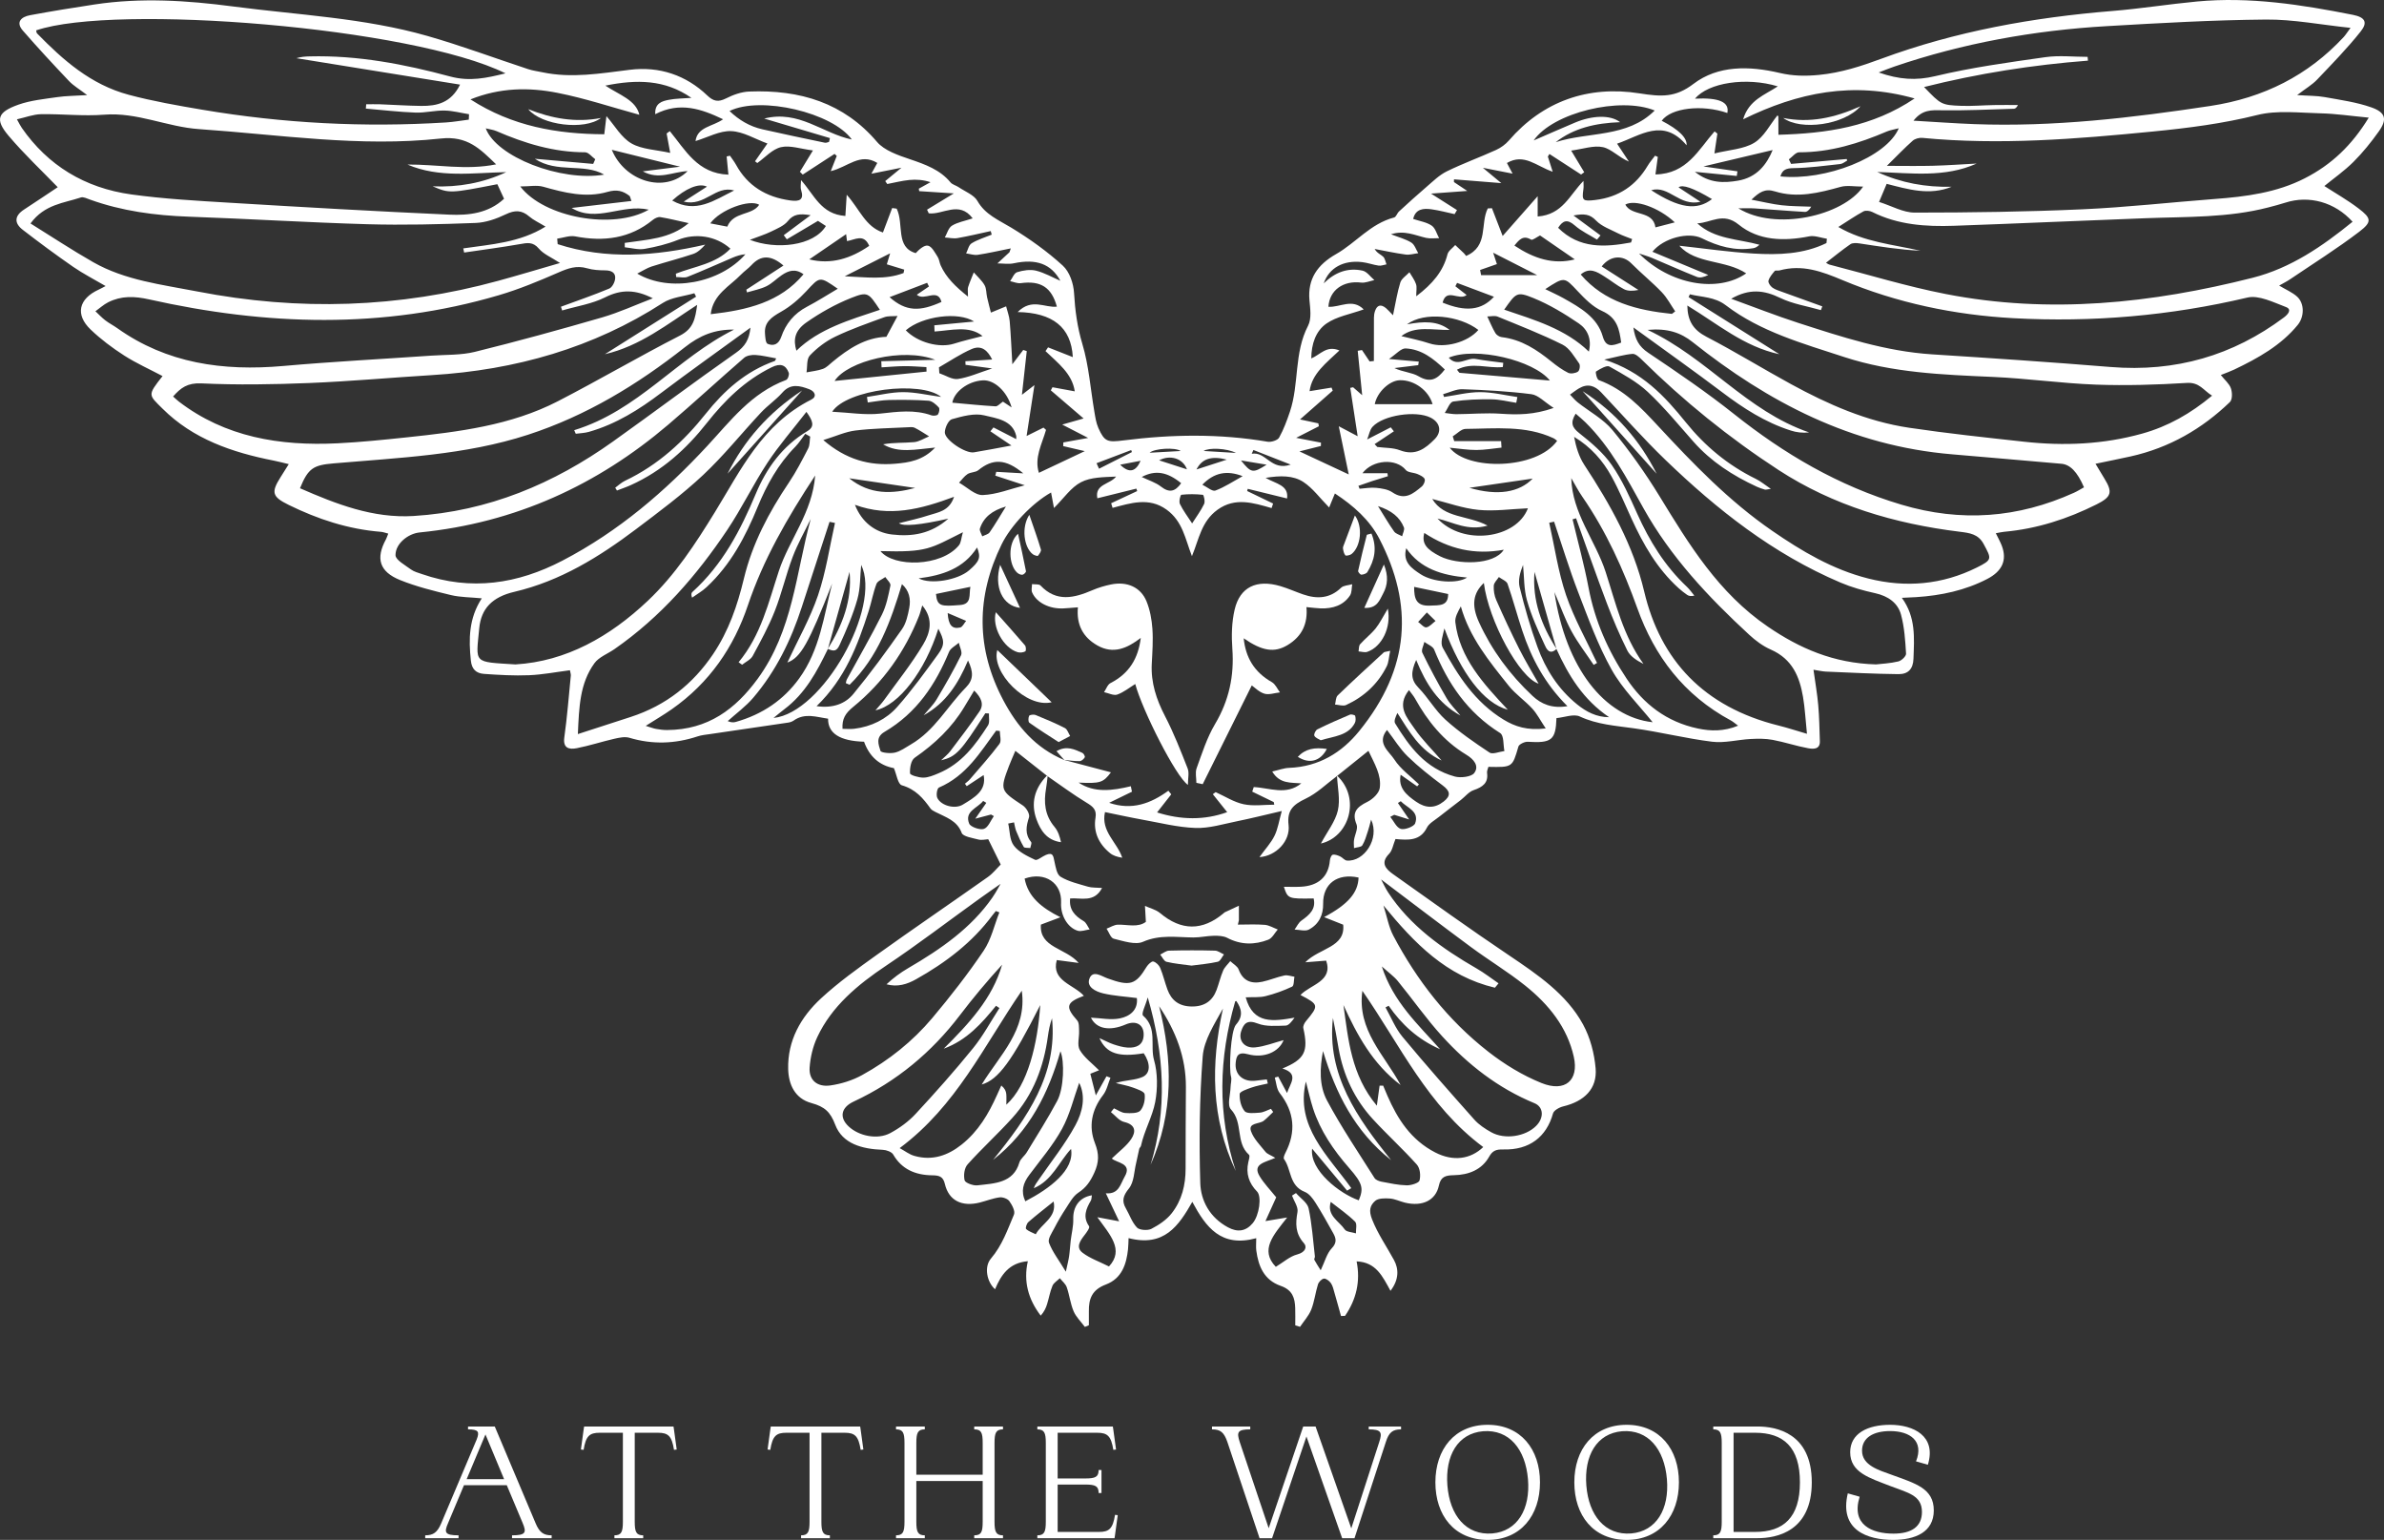 <?xml version="1.0" encoding="UTF-8"?>
<svg xmlns="http://www.w3.org/2000/svg" id="Layer_1" data-name="Layer 1" viewBox="0 0 1076.121 695.125">
  <rect x="0" y="0" width="1076.121" height="695.125" fill="#333333" stroke="none"/>
  <path d="m532.96,203.594c-2.438-1.75-11.891-1.182-14.026.781,4.422-.245,9.531-.526,14.026-.781Zm24.964.859c-4.167-2.135-12.37-2.464-14.62-.875,4.604.276,9.818.583,14.62.875Zm2.245,3.396c4.635,5.755,5.328,5.87,11.573,1.917-4.255-.698-7.318-1.214-11.573-1.917Zm-45.313.151c-3.073.583-6.146,1.182-9.219,1.766,4.208,4.156,7.151,3,9.219-1.766Zm25.234,3.922c4.828-1.568,8.943-2.896,13.688-4.438-6.917-1.813-11.26-.432-13.688,4.438Zm-4.307-.063c-1.88-5.016-7.641-6.688-12.568-4.063,3.948,1.281,7.99,2.583,12.568,4.063Zm29.995-8.729c-.255.568-.505,1.13-.76,1.698,6.563-1.104,8.677,7.911,17.604,4.896-6.479-2.531-11.661-4.563-16.844-6.594Zm-70.807,5.964c.38.833.755,1.667,1.125,2.495,4.943-2.505,9.891-5.01,14.839-7.516-.109-.297-.214-.594-.318-.901-5.219,1.974-10.427,3.953-15.646,5.922Zm149.109,67.375c-1.807,1.953-2.875,3.12-3.943,4.281,1.245.88,2.635,2.615,3.688,2.448,1.516-.25,2.792-1.859,4.167-2.891-1.016-.99-2.021-1.979-3.911-3.839Zm-216.313.255c.339,5.396,1.948,7.375,5.646,6.531,1.094-.25,1.802-1.953,2.693-2.984-2.432-1.031-4.865-2.068-8.339-3.547Zm194.25-48.266c2.854,4.573,4.901,8.125,7.292,11.479.719,1.01,2.38,1.438,3.604,2.13.302-1.359,1.234-2.932.792-4.026-1.885-4.635-5.604-7.604-11.688-9.583Zm-167.948.177c-6.25,1.802-10.073,4.901-11.74,9.927-.323.99.667,2.349,1.052,3.542,1.13-.578,2.708-.896,3.318-1.781,2.453-3.526,4.604-7.234,7.37-11.688Zm146.62,313.911c-1.891,6.167,3.766,8.661,6.339,12.464.76,1.12,3.313,1.193,5.042,1.745-.083-1.807.604-4.302-.411-5.302-3.245-3.214-7.125-5.875-10.969-8.906Zm28.646-174.74c-.594.318-1.182.62-1.771.927,1.563,1.917,2.76,4.854,4.766,5.438,1.786.536,5.953-1.068,6.469-2.521,1.953-5.474-3.667-7.005-6.505-9.974-.427.26-.859.526-1.286.797,1.464,2.135,2.922,4.276,5.089,7.443-3.12-.964-4.938-1.542-6.76-2.109Zm-86.609-149.01c2.068,1,4.536,3.156,5.87,2.656,4.219-1.568,8.016-4.135,12.323-6.51-7.167-2.776-12.896-1.594-18.193,3.854Zm-9.557-.672c-6.286-5.141-11.646-6.052-17.797-2.813,3.125,1.516,6.318,2.484,8.698,4.354,3.792,2.958,6.411,2.224,9.099-1.542Zm-57.578,324.255c-3.974,3.188-7.781,6.115-11.37,9.25-.792.693-1.453,2.75-1.036,3.151,1.12,1.089,2.865,1.62,4.354,2.375,2.573-4.859,9.661-7.583,8.052-14.776Zm-30.37-179.969c-.474-.286-.953-.568-1.427-.859-2.51,3.25-8.604,4.651-6.302,10.266.604,1.474,4.896,2.969,6.635,2.354,1.995-.708,3.036-3.745,4.49-5.771-.427-.234-.854-.469-1.286-.719-2.057.547-4.115,1.099-7.089,1.885,2.115-3.042,3.552-5.099,4.979-7.156Zm-61.901-146.51c9.359,7.557,19.354,7.12,29.781,4.37-9.63-1.411-19.26-2.823-29.781-4.37Zm279.958,4.297c12.771,3.766,22.583,2.052,28.563-4.161-9.464,1.375-19.016,2.771-28.563,4.161Zm-24.953,44.719c0,5.328.885,8.76,7.198,8.464,4.151-.193,8.203.339,8.156-5.24-5.042-1.057-9.932-2.083-15.354-3.224Zm-215.828,3.214c.49,5.74,2.547,5.615,10.839,4.984,5.427-.411,3.974-4.563,4.688-8.214-5.443,1.13-10.328,2.146-15.526,3.229Zm311.156-175.766c2.948,5.484,12.458,2.385,13.615,10.276,2.693-.693,5.469-1.422,8.719-2.26-7.25-6.807-18.125-10.526-22.333-8.016Zm-390.953.063c-4.411-2.635-17.625,2.219-22.089,8.401,3.135.604,5.979,1.156,7.677,1.479,2.786-6.891,11.177-4.922,14.411-9.88Zm-23.583-8.172c-3.688-1.792-9.693.844-15.693,6.266,10.708,6.031,18.922-.083,27.974-4.547-8.51-2.443-13.135,7.38-22.781,5.036,4.135-2.656,7.047-4.531,10.5-6.755Zm219,152.016c1.896-2.99,3.964-5.755,5.417-8.776.542-1.141-.167-4.089-.563-4.135-3.208-.349-6.51-.375-9.714-.016-.438.042-1.203,3.021-.656,4.151,1.469,3.021,3.568,5.771,5.516,8.776Zm207.224-150.411c12.63,8.172,20.589,9.328,27.438,4.01q-12.521-7.464-15.094-5.297c2.906,1.917,5.786,3.818,9.885,6.516-9.604,2.224-14.208-7.552-22.229-5.229Zm-110.578,161.615c-1.75,6.271,2.547,9.167,6.516,11.75,5.573,3.646,16.599,4.432,20.922,1.49-11.344-1.016-21.109-4-27.438-13.24Zm-220.104,13.599c5.49,2.943,17.703.745,22.745-3.589,4.745-4.094,5.453-5.781,3.641-10.354-6.047,9.51-15.625,12.594-26.385,13.943Zm-12.859-146.724c-7.083,3.583-13.37,6.76-20.495,10.359,9.568.406,18.245,1.734,26.552-1.458.104-.51.203-1.021.307-1.536-2.625-.802-5.26-1.609-7.859-2.406.438-1.464.88-2.927,1.495-4.958Zm272.193-.286c.745,2.266,1.276,3.885,1.698,5.156-2.547.885-5.057,1.776-7.583,2.651.151.781.302,1.563.448,2.339h25.339c-6.193-3.151-12.344-6.297-19.901-10.146Zm-272.448,20.073c7.495,6.656,13.797,6.49,23.422,2.161-1.672-6.479-7.688-.203-11.13-3.25,2.016-1.365,3.75-2.536,5.479-3.724-.271-.547-.542-1.099-.813-1.661-5.505,2.109-11.021,4.214-16.958,6.474Zm249.641,2.469c10.401,4.245,17.484,3.563,23.177-2.646-5.708-2.146-11.182-4.203-16.651-6.255-.255.5-.521,1.01-.771,1.516,1.62,1.26,3.245,2.526,5.083,3.943-3.422,2.813-9.109-3.417-10.839,3.443Zm32.411-25.75c8.755,5.859,17.641,8.724,27.25,6.229-5.458-3.76-11.109-7.656-15.677-10.802-1.526.755-3.406,2.26-4,1.901-3.599-2.135-5.313-.13-7.573,2.672Zm-291.245.125c-2.432-5.703-6.432-2.719-10.021-2.156-.193-1.474-.333-2.609-.401-3.12-5.677,3.88-11.234,7.682-16.635,11.38,9.776,2.443,18.667-.333,27.057-6.104Zm250.563,129.589c-1.271,4.75.974,7.464,7.198,10.583,7.667,3.833,24.307,4.078,28.677-2.995-13.078,2.417-24.802-.297-35.875-7.589Zm-245.484,8.198c5.922,7.375,27.385,7.156,35.396-2.583,1.026-1.25,1.031-3.229,1.823-5.938-14.797,7.349-15.823,9.151-37.219,8.521Zm26.406-82.948c.052.885.115,1.781.172,2.667,2.802.943,5.786,2.969,8.37,2.589,4.844-.708,9.448-2.802,15.479-4.755-4.693-.635-8.37-1.135-12.036-1.635-.01-.542-.026-1.078-.047-1.62,3.88-.255,7.766-.5,12.073-.781-1.932-3.885-4.656-6.724-9.276-4.714-5.167,2.26-9.844,5.458-14.734,8.25Zm228.333.964c-5.104-4.859-10.401-9.141-17.688-9.5-2.073-.099-4.307,2.635-7.51,4.766,5.745.505,9.594.849,13.458,1.188-.083.536-.167,1.063-.255,1.594-3.583.443-7.172.88-10.75,1.318,3.792,1.818,7.911,1.943,10.922,3.714,5.219,3.057,8.391,1.427,11.823-3.078Zm-5.516,15.677c-1.698-6.104-8.214-11.005-14.807-10.823-4.552.125-10.24,5.307-11.292,10.823h26.099Zm-193.927-1.156c1.24.828,2.344,1.563,3.911,2.604-2.073-7.307-7.88-12.526-13.016-12.219-6.885.401-12.969,5.328-13.745,10.089,6.474.578,12.974,1.255,19.505,1.641.958.052,2.01-1.234,3.344-2.115Zm-145.745-106.057c-11.479-2.839-21.344-5.271-30.818-7.62,5.76,14.068,23.719,19.969,34.224,9.615-6.823.318-12.995,4.12-20.24.109,6.135-.766,10.87-1.359,16.833-2.104Zm31.516,33.01c11.729,4.578,28.766,2.87,34.307-6.24-1.375-.88-2.776-1.792-3.578-2.318-5.115,3.031-9.589,5.693-14.063,8.339-.464-.625-.927-1.245-1.38-1.87,3.771-2.802,7.547-5.609,12.13-9.021-4.891-.802-7.714-.547-10.286,2.656-1.724,2.146-4.885,3.417-7.589,4.74-2.698,1.323-5.63,2.214-9.542,3.714Zm397.745,1.198c.167-.505.328-1.016.495-1.526-2.094-.839-4.281-1.536-6.281-2.557-3.453-1.776-7.49-3.177-9.995-5.802-2.818-2.964-5.448-3.188-10.198-2.297,4.604,3.396,8.401,6.193,12.193,8.995-.526.63-1.052,1.26-1.573,1.891-3.365-2.083-7.083-3.802-9.974-6.349-3.422-3.01-5.401-2.339-7.578,1.026,9.609,9.547,21.115,8.802,32.911,6.62Zm63.927-41.724c-10.052,2.385-20.047,4.75-31.255,7.401,5.859.844,10.604,1.526,15.359,2.208-.109.698-.203,1.385-.302,2.083-5.828-.578-11.651-1.156-18.906-1.865,6.583,5.281,13.141,5.063,19.443,4,8.604-1.458,13.026-7.417,15.661-13.828Zm-102.656,62.781c3.172,1.568,5.797,2.729,8.276,4.125,7.563,4.255,15.24,8.615,17.682,17.234,1.474,5.182,4.432,4.24,8.318,2.766-.839-5.964-1.745-11.182-8.625-14.255-4.26-1.901-7.823-5.573-11.047-8.99-6.042-6.411-5.839-6.568-14.604-.88Zm-82.51,83.094h11.286c.063.453.125.911.182,1.365-2.333.719-4.682,1.411-7.01,2.172-2.109.688-4.193,1.448-6.286,2.172.177.438.359.87.536,1.307,2.495-.167,5.031-.656,7.474-.411,2.484.255,5.339.672,7.26,1.99,5.677,3.906,9.464.62,13.276-2.542.906-.745,1.698-2.479,1.37-3.38-.37-1-2.005-1.745-3.24-2.276-1.724-.74-4.328-.656-5.271-1.833-4.448-5.438-14.938-4.693-19.578,1.438Zm-153.094.068c-8.021-6.698-13.818-6.708-20.339-1.401-1.224.99-3.458.844-4.839,1.734-1.505.984-2.568,2.568-3.818,3.88,3.563,1.99,7.203,5.719,10.672,5.589,6.292-.245,12.5-2.776,18.979-4.422-4.099-1.339-8.693-2.839-13.292-4.344.141-.578.281-1.146.432-1.724,3.589.208,7.167.411,12.203.688Zm-83.755-83.328c-8.266-5.729-8.026-5.547-14.182,1.094-3.302,3.563-7.193,6.917-11.495,9.333-4.219,2.385-7.51,4.703-7.177,9.635.12,1.682.229,4.406,1.224,4.818,2.891,1.198,5.036-.021,6.12-3.156,2.016-5.854,5.734-10.531,11.677-13.641,4.714-2.474,9.188-5.344,13.833-8.083Zm43.693,19.302c-.031-.938-.068-1.875-.104-2.802,6.005-.573,12.01-1.141,17.948-1.703-7.031-4.578-23.333-2.479-30.818,3.958,5.349,5.536,15.219,8.141,21.807,6.026,4.271-1.365,8.693-2.339,12.844-3.432-6.083-4.906-14.052-2.536-21.677-2.047Zm245.484-.703c-8.458-6.516-24.375-8.406-32.234-2.531,7.719-1.443,13.911-1.609,19.25,2.521-7.635.151-15.557-2.063-21.786,2.797,4.224,1.078,8.542,1.906,12.646,3.276,6.865,2.286,17.203-.396,22.125-6.063Zm-269.401,16.885c-.042-.917-.078-1.839-.12-2.766,8.12-.214,16.24-.432,24.354-.641-14.505-5.703-39.656.542-45.448,9.547,13.625-1.391,27.568-2.813,41.516-4.229-.016-.677-.042-1.349-.063-2.026-3.281-.156-6.573-.464-9.849-.438-3.464.021-6.922.359-10.391.552Zm280.63-2.057c-.068.63-.13,1.271-.198,1.911-6.688.75-13.896-2.411-20.703,1.208.786.917.995,1.391,1.24,1.406,13.703,1.203,27.411,2.359,40.719,3.495-7.286-9.177-33.51-15.438-45.672-10.333,3.932,4.448,8.193-.177,12.135.568,4.115.771,8.313,1.177,12.479,1.745Zm-227.26,166.219c-.547-.063-1.094-.115-1.641-.177-7.203,9.792-13.464,20.375-25.807,25.688-.901.396-1.375,3.495-.724,4.76,1.792,3.5,7.958,5.104,11.495,2.943,5.12-3.135,10.802-6.188,9.38-13.333-2.448,1.615-5.042,3.318-7.625,5.01-.271-.37-.542-.729-.813-1.094.755-.667,1.609-1.255,2.25-2.005,4.516-5.281,9.203-10.458,13.333-15.984.99-1.323.151-3.839.151-5.807Zm180.943,19.74c-1.198,5.885,2.568,9.125,6.984,12.177,4.359,3.01,8.396,3.089,12.458-.109,3.37-2.641,2.927-4.708-.531-7.292-5.484-4.099-10.901-8.365-15.76-13.089-3.474-3.359-5.99-7.589-9.307-11.906-4.865,5.969,1.01,9.729,3.328,13.354,2.734,4.276,7.318,7.521,11.099,11.208-.276.302-.547.599-.828.896-2.391-1.682-4.771-3.365-7.443-5.24Zm57.448-120.281c-7.547.313-15.005,1.417-22.271.719-7.073-.682-13.958-3.214-20.917-4.932,5.333,8.813,16.063,7.26,24.979,12.026-8.974,2.557-15.401-1.49-22.599-3.182,11.542,12.375,35.536,9.214,40.807-4.63Zm-303.781-1.578c3.031,7.76,9.078,12.51,16.714,13.401,9.141,1.078,17.651-.281,25.448-7.146q-19.188,4.328-22.313,2.068c4.786-1.255,9.193-2.167,13.411-3.568,4.156-1.38,9.297-1.766,11.484-8.365-15.042,5.599-29.135,9.313-44.745,3.609Zm11.26-88.016c-5.13-7.719-5.422-8.349-12.99-5.344-7.109,2.828-13.922,6.672-20.12,11-5.323,3.698-6.078,7.813-4.568,12.797,10.214-9.917,23.896-13.854,37.677-18.453Zm281.813-.078c13.87,4.708,27.641,8.719,38.214,18.943,1.385-5.573-.536-9.995-4.552-12.734-6.417-4.354-13.219-8.49-20.458-11.438-7.521-3.057-7.839-2.391-13.203,5.229Zm-89.516,348.438c-4.854,20.224,9.932,33.411,20.49,48.125-.63.375-1.26.755-1.891,1.13-5.24-6.286-10.474-12.578-15.786-18.953-1.219,9.766,12.563,20.391,21.063,23.313,2.234-5.365,1.797-7.568-4.318-14.547-7.125-8.146-13.083-16.849-16.344-26.964-1.276-3.979-2.151-8.068-3.214-12.104Zm-126.656,54.063c11.094-5.755,22.323-14.146,20.651-23.646-5.542,5.99-8.422,14.146-16.818,17.75.474-1.505,1.427-2.667,2.266-3.906,5.615-8.141,11.891-15.979,16.542-24.583,3.182-5.891,4.776-12.818,1.688-19.115-2.458,6.818-4.182,14.281-7.781,20.859-4.036,7.354-9.703,13.958-14.797,20.802-2.672,3.578-3.87,7.188-1.75,11.839Zm208.531-399.427c1.302,2.74,2.302,5.229,3.667,7.516.5.854,1.802,1.698,2.844,1.818,9.01,1.078,15.901,5.74,22.484,11.052,2.333,1.885,4.823,3.714,7.526,5.057,1.12.557,3.37.198,4.422-.552.786-.563,1.12-2.854.526-3.672-2.214-3.057-4.271-6.885-7.505-8.505-9.469-4.729-19.443-8.609-29.297-12.646-1.318-.531-3.099-.068-4.667-.068Zm-266.198-.214c-2.188.177-4.26-.078-5.958.547-7.469,2.74-15.031,5.365-22.141,8.781-4.281,2.052-8.255,5.099-11.443,8.453-1.594,1.682-1.104,5.063-1.552,7.672,2.49-.5,5.089-.729,7.427-1.583,1.62-.599,2.922-2,4.281-3.13,7.214-5.969,14.896-11.026,24.344-11.333,1.776-3.307,3.255-6.078,5.042-9.406Zm215.344,57.849c.401.427.802.859,1.214,1.281,3.406.453,7.083.286,10.172,1.469,7.083,2.708,11.505-.729,15.724-4.99,3.37-3.401,2.495-7.536-1.844-9.724-6.594-3.318-21.276-1.182-26.177,4.109-1.297,1.401-1.583,3.615-2.453,5.745,4.078-2.094,7.365-3.786,10.656-5.474.474.594.938,1.193,1.406,1.797-2.906,1.922-5.802,3.849-8.698,5.786Zm64.438-21.255c-.167.859-.333,1.724-.495,2.594-3.714-.552-7.417-1.526-11.135-1.568-5.797-.078-11.656.12-17.344.995-1.526.24-2.542,3.365-3.792,5.161,1.75.193,3.495.557,5.234.552,6.672-.047,13.375-.656,20.005-.203,7.651.536,15.021.526,23.917-2.609-4.193-2.688-6.927-5.797-10.057-6.208-10.281-1.323-20.708-1.875-31.089-2.245-2.891-.104-5.849,1.453-8.771,2.25.146.411.286.828.438,1.24,5.443-.781,10.896-2.193,16.344-2.172,5.583.016,11.172,1.417,16.745,2.214Zm-237.865,15.469c.453-.589.922-1.177,1.375-1.755,3.406,1.745,6.813,3.49,10.276,5.276,0-.526.099-1.026-.005-1.484-1.698-7.151-8.922-7.87-14.411-9.24-4.432-1.104-9.885.406-14.583,1.729-1.62.443-3.12,3.771-3.224,5.849-.167,3.443,9.323,9.74,13.115,9.115,5.063-.813,10.094-1.818,16.958-3.083-3.74-2.521-6.62-4.464-9.5-6.406Zm-55.354-13.016c-.12-.833-.245-1.656-.365-2.49,5.427-.786,10.859-2.177,16.292-2.177,5.557-.01,11.115,1.339,17.193,2.161-9.151-7.505-42.672-3.401-49.182,6.682,7.667.375,14.776,1.604,21.63.849,7.917-.865,15.542-1.943,23.224.797.833.297,2.542.104,2.88-.422.573-.854.911-2.599.359-3.188-1.208-1.302-2.958-2.891-4.604-3.005-5.943-.438-11.938-.443-17.911-.328-3.177.068-6.344.724-9.516,1.12Zm441.859-109.896c.089.219.177.443.266.667-1.026.542-2.005,1.458-3.083,1.583-7.063.771-14.13,1.76-21.208,1.854-3.427.047-5.036.844-5.875,3.74,20.229,2.115,47.87-8.573,53.427-21.729-2.214.589-3.896.818-5.375,1.448-12.589,5.375-25.51,9.417-39.615,9.396-1.542-.005-3.083,2.078-4.615,3.188.333.682.667,1.37.99,2.052,8.37-.729,16.729-1.464,25.089-2.198Zm-614.297-13.854c4.729,12.87,33.865,24.188,53.448,20.896-9.12-5.333-21.193-.474-31.323-7.167,9.656.849,18.016,1.594,26.375,2.328.307-.708.615-1.406.922-2.115-1.526-1.099-3.047-3.13-4.573-3.135-14.266-.01-27.328-4.057-40.042-9.573-1.323-.573-2.854-.745-4.807-1.234Zm473.01,5.469c6.224-2.693,12.422-5.427,18.667-8.063,7.677-3.234,15.88-3.646,20.37-.193-11.24.411-20.958,2.698-29.083,9.036,14.667-4.797,32.219-1.88,44.693-14.302-15.531-6.385-45.906.911-54.646,13.521Zm-307.771-.427c-8.682-12.12-41.047-19.792-55.203-12.875,4.292,4.12,9.094,6.964,14.839,8.271,9.375,2.135,18.807,4.078,28.224,6.057.563.115,1.224-.224,1.849-.359.13-.578.26-1.156.401-1.734-9.578-2.844-19.161-5.693-29.661-8.818,15.698-4.01,26.396,6.734,39.552,9.458Zm-99.49,27.745c-.599-1.661-.604-2.083-.833-2.266-2.943-2.307-5.76-3.057-9.948-1.839-9.854,2.844-19.5.365-29.078-2.333-2.854-.802-6.182-.12-10.323-.12,10.792,14.141,42.063,19.688,58.005,10.484-12.099-2.771-23.599,6.078-34.813-.781,9.349-1.089,18.021-2.104,26.99-3.146Zm499.682,3.323c16.677,10.359,47.188,3.464,56.307-9.813-3.87,0-7.276-.682-10.198.13-9.76,2.719-19.547,5.161-29.563,2.052-4.615-1.438-7.031.307-10.661,3.714,5.208.99,9.391,2.031,13.646,2.521,4.411.5,8.896.458,13.349.656-.839,1.453-1.901,2.411-2.885,2.349-7.568-.422-15.115-1.089-22.667-1.578-2.432-.167-4.885-.031-7.328-.031Zm-30.01,47.651c.5-.375,1-.755,1.49-1.141-1.99-2.896-3.625-6.094-6.052-8.635-4.365-4.552-9.359-8.583-13.802-13.068-3.813-3.833-9.484-3.578-13.328,1.422,5.526,3.547,11.052,7.083,16.568,10.62-2.443.5-4.766.563-6.505-.349-3.151-1.635-5.911-3.922-8.932-5.797-3.271-2.047-6.646-4.25-10.599-.833,10.75,12.552,25.474,16.151,41.161,17.781Zm-433.875.13c16.51-1.849,31.349-5.401,41.885-18.016-3.693-2.724-6.833-1.63-9.802.385-2.365,1.594-4.37,3.74-6.901,4.995-2.714,1.339-5.865,1.906-8.823,2.807-.094-.411-.193-.823-.281-1.234,5.526-3.589,11.057-7.182,16.755-10.885-5.703-4.932-10.286-4.729-14.453-.193-1.417,1.531-3.24,2.74-4.698,4.255-5.104,5.302-12.677,8.953-13.682,17.885Zm125.604,180.25c-.552-.036-1.094-.068-1.646-.099-11.109,17.354-13.198,19.63-19.969,21.224,1.63-1.594,3.047-2.672,4.073-4.021,4.5-5.948,9.052-11.865,13.229-18,2.224-3.266.802-6.313-2.365-9.458-1.672,2.786-3.083,5.109-4.484,7.438-5.542,9.25-13.245,16.578-22.349,22.885-1.74,1.208-2.26,4.688-2.125,7.052.042.797,3.885,1.943,5.984,1.932,2.26-.01,4.599-1.005,6.745-1.901,10.615-4.38,16.797-12.865,22.464-21.677.88-1.38.333-3.563.443-5.375Zm189.589-10.563c-5.813,7.302-.859,12.474,2.484,17.37,3.51,5.141,8.125,9.63,12.255,14.411-9.901-4.5-14.583-13.094-19.974-21.438-.745,1.656-1.682,3.589-1.01,4.688,6.401,10.474,13.656,20.38,26.948,23.995,2.635.719,7.432.13,8.708-1.531,2.453-3.198-.13-6.271-3.563-8.339-10.432-6.297-17.505-15.276-23.146-25.391-.641-1.146-1.547-2.172-2.703-3.766Zm-264.365-112.854c10.214,8.781,20.708,11.672,32.448,10.672,6.193-.521,12.531-1.443,18.026-7.292-8.953.813-16.536,2.672-23.484-1.464,4.708-.87,9.375-.578,13.979-.99,2.328-.203,4.526-1.693,6.776-2.604-2.161-1.313-4.255-2.755-6.531-3.896-.875-.438-2.161-.255-3.25-.203-7.844.422-15.729.5-23.495,1.458-4.474.552-8.734,2.547-14.469,4.318Zm305.948.469c.063.984.12,1.953.182,2.927-3.781.385-7.563,1.068-11.344,1.078-3.865.01-7.724-.63-12.031-1.036,7.896,10.417,39.141,9.995,48.49-3.099-.542-.391-1.047-.901-1.661-1.188-12.667-5.896-26.307-4.318-39.693-4.198-1.932.016-3.849,2.188-5.771,3.365.219.719.448,1.438.667,2.151h21.161Zm-260.656,123.755c1.979-2.391,4.302-4.599,5.865-7.203,3.896-6.495,7.661-13.089,11-19.854.708-1.443-.604-3.755-.99-5.667-1.505,1.344-3.729,2.438-4.406,4.073-6.047,14.656-14.531,27.573-29.151,36.156-4.13,2.427-2.677,5.76-1.797,8.583.266.828,4.432,1.26,6.505.76,2.547-.604,4.818-2.302,7.135-3.646,10.927-6.354,16.484-17.208,24.854-25.703,3.563-3.615,3.495-6.99,1.016-12.234-4.453,10.521-9.969,19.172-20.031,24.734Zm222.318-24.969c-2.448,5.479-2.51,8.911,1.036,12.531,4.411,4.526,7.521,10.214,12.193,14.443,6.078,5.49,12.984,10.255,19.906,14.844,1.359.901,4.417-.411,6.698-.703-.594-2.781-.141-7.005-1.932-8.125-14.823-9.328-23.656-22.474-29.776-37.667-.583-1.464-2.906-2.323-4.427-3.469-.354,1.656-1.516,3.651-.911,4.901,3.37,6.932,7.021,13.76,10.917,20.443,1.656,2.849,4.151,5.266,6.266,7.875-10.021-5.536-15.526-14.188-19.969-25.073Zm-255.75,11.193c-.568-.245-1.135-.495-1.714-.745.167-.589.234-1.234.526-1.771,5.276-9.693,10.844-19.26,15.766-29.104,2.036-4.078,2.932-8.703,3.849-13.182.229-1.094-1.484-2.536-2.302-3.823-1.38,1.016-3.5,1.786-3.99,3.083-1.516,4-2.24,8.25-3.547,12.318-4.927,15.375-10.599,30.427-23.49,42.88,7.484,1.068,13-1.146,16.583-5.479,7.771-9.417,14.953-19.271,21.938-29.219,1.927-2.734,2.688-6.339,3.318-9.661.76-4.021-.068-7.88-3.307-10.708-5.052,16.708-10.724,32.771-23.63,45.411Zm286.297-45.953c-4.823,4.594-5.75,9.922-2.182,17.75,5.703,12.5,13.875,23.594,24.156,33.234,3.922,3.688,8.823,5.802,15.755,4.635-10.208-10.161-16.281-21.677-20.396-34.13-2.318-6.99-4.203-14.12-6.625-21.073-.448-1.286-2.583-2.068-3.932-3.083-.813,1.297-2.234,2.568-2.302,3.901-.115,2.146.245,4.484,1.12,6.469,3.266,7.396,6.677,14.74,10.323,21.974,2.661,5.292,5.76,10.38,8.797,15.781-8.641-2.703-22.563-28.375-24.714-45.458Zm-289.49,65.849c1.844,0,3.589.182,5.276-.026,7.792-.948,14.531-4.359,19.365-9.807,6.714-7.568,12.625-15.776,18.542-23.922,3.109-4.281,2.786-6.224.073-11.438-5.911,18.917-17.771,34.589-28.391,36.839,1.505-1.776,2.818-3.135,3.901-4.641,5.974-8.297,12.417-16.344,17.615-25.042,3.099-5.167,4.875-11.375-.385-17.672-.609,2.005-.938,3.458-1.484,4.823-6.313,15.922-16.021,29.839-29.714,41.005-3.458,2.823-5.078,5.333-4.797,9.88Zm300.302-8.62c-10.911-2.969-21.146-16.568-28.62-36.703-.594,2.901-2.016,6.401-.781,8.651,6.823,12.516,14.484,24.62,27.563,32.557,5.057,3.073,10.661,4.974,18.953,3.932-2.453-3.677-3.906-6.589-6.068-8.943-3.307-3.609-7.573-6.5-10.594-10.276-8.807-11-17.781-21.979-21.651-35.87-1.313,2.432-2.755,4.896-2.484,7.182,1.943,16.13,12.74,27.786,23.682,39.469Zm65.385,5.641c-6.068-7.599-13.63-15-18.5-23.708-6.203-11.083-10.536-23.12-15.099-34.943-4.047-10.49-7.292-21.245-10.891-31.885-.734.161-1.464.323-2.198.49,2.453,10.901,4,22.068,7.599,32.641,3.589,10.536,9.234,20.458,13.979,30.651-.5.292-.995.589-1.505.875-3.38-5.063-7.161-9.938-10.042-15.24-2.859-5.245-4.813-10.917-7.688-17.62,5.078,34.125,22.563,56.375,44.344,58.74Zm-369.089-89.964c-.813-.161-1.635-.328-2.458-.495-4.182,12.839-8.37,25.677-12.547,38.516-4.802,14.792-11.536,28.734-21.901,40.901-3.318,3.896-7.651,7.052-11.521,10.536,1.62.693,2.677.646,3.667.365,11.995-3.396,21.536-9.885,28.578-19.589,9.406-12.979,11.141-28.208,14.896-42.844-10.609,27.026-14.188,33.411-20.214,35.625,4.688-10.063,10.281-19.88,13.833-30.313,3.609-10.589,5.198-21.771,7.667-32.703Zm71.344,287.531c15.5-19.031,29.151-38.547,26.63-63.943-.948,2.646-1.49,5.422-1.875,8.214-1.865,13.625-6.521,26.266-16.125,36.87-6.469,7.146-13.682,13.708-20.109,20.88-1.505,1.682-1.88,4.948-1.354,7.193.276,1.146,3.833,2.484,5.714,2.276,7.776-.896,16.276-.964,19-10.292.495-1.698,2.38-3.005,3.359-4.635,4.656-7.688,9.516-15.297,13.729-23.198,3.047-5.729,3.344-17.943,1.458-22.411-5.401,18.839-13.891,36.12-30.427,49.047Zm148.948-49.135c-1.422,7.557-1.833,15.536,1.839,22.385,6.417,11.99,14.125,23.385,21.427,34.953.536.849,2.016,1.422,3.161,1.641,3.755.708,7.557,1.547,11.365,1.635,2.005.047,5.49-1.052,5.776-2.188.578-2.234.255-5.536-1.234-7.198-6.313-7.042-13.396-13.49-19.802-20.453-8.396-9.135-13.323-19.88-15.458-31.719-.432-2.349-.818-4.703-1.245-7.052-.427-2.313-.891-4.615-1.349-6.917-2.859,25.552,10.927,45.099,26.281,64.167-16.5-13.031-25.021-30.276-30.76-49.255Zm227.255-364.729c.057-.646.13-1.297.193-1.953-2.672-.401-5.526-1.568-7.995-1.078-11.505,2.297-22.917,1.953-31.828-5.313-7.083-5.781-12.495-.771-18.682-.563,7.833,7.234,18.443,7.005,28.057,9.667-.974.932-1.859,1.411-2.792,1.563-8.354,1.323-15.891-.859-23.193-4.495-5.964-2.958-17.229-.203-22.323,6.089,8.604,3.583,16.901,7.031,25.214,10.484-1.849.953-3.729,1.432-5.141.875-6.828-2.714-13.526-5.745-20.292-8.583-1.885-.786-3.891-1.333-5.833-1.99,14.052,14.156,35.589,17.885,48.396,8.979-9.385-6.255-22.813-4.094-30.177-12.474,11.135,1.208,22.245,2.849,33.427,3.521,11.281.677,22.62.323,32.969-4.729Zm-513.589-9c-4.781-1.047-8.771-2.063-12.823-2.724-1.026-.167-2.49.552-3.37,1.266-10.255,8.375-22.036,9.943-35.021,7.438-2.531-.49-5.417.646-8.141,1.031.068.828.151,1.651.219,2.474,21.958,7.125,44.13,5.365,66.604.219-1.661,1.849-3.354,3.51-5.427,4.203-6.182,2.073-12.547,3.688-18.76,5.667-2.068.667-3.917,1.906-6.505,3.214,14.62,8.62,37.302,4.396,48.849-8.74-2.094.167-4.01.786-5.849,1.568-6.755,2.88-13.453,5.911-20.281,8.625-1.464.578-3.417.089-5.141.089-.042-.51-.089-1.005-.13-1.516,8.422-3.313,18.104-4.417,24.615-11.292-6.547-5.865-15.87-7.083-23.635-3.984-4.813,1.927-10.016,3.208-15.182,4.094-2.797.479-5.896-.438-8.859-.729-.005-.656-.005-1.323-.016-1.979,9.901-1.516,20.339-1.698,28.854-8.922Zm315.974,353.286c-.479.25-.953.5-1.427.745,2.51,4.458,4.411,9.354,7.667,13.281,10.505,12.661,21.422,25.021,32.396,37.344,2.047,2.313,4.854,4.167,7.651,5.724,6.109,3.427,15.443,1.974,20.255-2.844,3.661-3.651,3.422-8.547-.708-10.255-16.599-6.849-30.078-17.51-41.656-30.198-7.214-7.901-13.297-16.682-20.052-24.943-1.719-2.109-4.073-3.766-7.214-6.594,5.094,15.948,16.359,26.182,26.286,37.344-10.016-4.396-17.396-11.214-23.198-19.604Zm-175.693,1.036c-.516-.344-1.031-.682-1.547-1.026-6.427,7.891-13.109,15.5-23.604,19.365,11.25-11.203,21.974-22.615,26.349-37.906-6.74,7.365-13.115,14.995-19.109,22.87-12.63,16.568-28.375,29.802-47.922,38.927-5.542,2.583-6.651,7.042-2.276,11.177,4.641,4.396,13.047,6.13,18.807,3.047,4.198-2.25,8.245-5.203,11.406-8.609,8.964-9.667,17.734-19.536,26-29.734,4.557-5.62,7.964-12.047,11.896-18.109Zm10.078-7.823c-17.167,24.964-29.505,51.979-55.12,71.047,2.365,1.286,4.344,2.865,6.625,3.51,8.12,2.313,15.115-.156,21.318-5.078,7.599-6.036,12.198-13.932,15.969-22.344.651-1.453,1.313-2.896,1.969-4.344,1.63,1.344,2.094,2.552,2.234,3.786.156,1.427.036,2.88.036,4.875,9.745-8.776,14.161-27.667,15.302-44.969-12.703,25.161-18.875,33.682-26.422,35.865,8.078-13.26,20.599-24.568,18.089-42.349Zm208.302,70.573c-25.161-18.698-37.354-45.776-54.557-70.526-2.495,17.802,10.125,29.125,17.255,42.521-12.625-9.568-19.635-22.552-25.802-36.104,2.208,15.677,3.479,31.573,15.078,45.427.521-3.781.88-6.401,1.24-9.021.536-.005,1.068-.016,1.604-.031.641,1.521,1.276,3.047,1.932,4.563,4.552,10.464,10.589,19.948,21.583,25.609,8.078,4.156,15.906,3.099,21.667-2.438Zm-111.443-65.911c-.063.016-.484.052-.526.172-7.406,25.521-8.115,51.026.26,76.542-11.214-23.771-11.292-48.24-5.776-73.333-3.88,7.078-8.589,14.224-9.151,21.651-1.443,18.979-1.672,38.089-1.094,57.12.245,7.958,4.245,15.536,12.521,20,4.333,2.333,8.036,1.807,11.146-1.87,2.974-3.542,4.146-12.052,1.969-14.286-3.714-3.792-5.099-8.161-3.958-13.219.245-1.135.859-2.885.297-3.396-6.188-5.568-2.495-14.417-8.125-20.469-1.818-1.953-.245-6.656-.172-10.099.031-1.583.604-3.271.193-4.734-.984-3.469-.161-20.677,2.255-23.427,3.276-3.734,2.635-7.036.161-10.651Zm-38.724,73.953c7.547-24.849,6.349-49.563-1.271-75.599-1.005,3.651-3.042,7.417-2.109,8.229,6.552,5.719,3.073,13.542,4.964,20.13,1.641,5.672,1.63,12.943.51,18.87-1.234,6.568-4.964,12.953-6.427,19.786-.104.474-.667.859-.776,1.328-.521,2.167-.896,4.365-1.422,6.521-.943,3.87-.891,8.474-3.24,11.391-2.609,3.25-3.344,5.599-1.38,8.969,1.682,2.917,2.755,6.281,5.031,8.682,1.089,1.156,4.833,1.417,6.469.578,3.406-1.755,6.859-4.083,9.135-6.964,4.672-5.911,6.344-12.901,6.333-20.266-.031-12.271.089-24.542.135-36.813.057-13.292-4.552-25.255-12.083-36.458,6.109,24.224,6.594,48.141-3.87,71.615Zm-153.396-291.583c-2.755,5.708-5.943,11.271-8.156,17.156-3.036,8.016-4.922,16.411-8.063,24.391-2.75,6.974-6.391,13.667-9.99,20.313-.891,1.646-3.141,2.651-4.771,3.958-.526-.375-1.057-.755-1.583-1.13,10.161-12.26,13.479-26.974,18.172-41.198,4.656-14.109,15.109-26.333,16.396-43.099-12.797,19.432-23.484,38.099-30.375,58.594-6.313,18.776-17.245,34.958-34.443,46.974-3.516,2.464-7.266,4.646-11.677,7.448,2.354.708,3.521,1.182,4.745,1.391,1.609.281,3.266.5,4.901.49,18.552-.104,30.911-9.526,40.844-23.068,15.958-21.781,17.297-47.74,24-72.219Zm345.458-.297c-.526.156-1.047.323-1.573.479,2.432,10.276,5.25,20.49,7.214,30.849,2.807,14.854,8.755,28.453,17.26,41.172,7.583,11.307,17.859,19.391,32.089,22.401,5.844,1.234,11.755,1.349,18.156-1.276-1.531-1.125-2.302-1.833-3.214-2.323-21.422-11.526-34.547-29.208-42.214-50.531-6.375-17.714-14.026-34.771-24.896-50.521-1.859-2.677-3.339-5.578-4.984-8.38.396,15.844,10.906,28.141,15.531,42.406,4.578,14.146,7.88,28.745,17.078,41.469-3.219-1.609-6.042-3.5-7.307-6.052-3.432-6.927-6.479-14.036-9.203-21.234-4.833-12.76-9.313-25.635-13.938-38.458Zm-258.411,162.573c.203.354.411.714.62,1.073-3.938,2.766-7.922,5.49-11.823,8.307-13.906,10.005-27.49,20.406-41.745,29.948-13.031,8.703-24.615,18.401-31.135,32.271-2.005,4.266-3.135,9.12-3.469,13.766-.396,5.599,3.354,8.911,9.313,8.094,4.932-.693,10.026-2.292,14.307-4.651,12.24-6.724,22.964-15.359,31.719-25.755,8.229-9.781,16.099-19.891,23.198-30.401,3.458-5.13,4.807-11.505,7.109-17.323-.526-.203-1.063-.401-1.589-.604-.531.667-1.094,1.313-1.599,1.99-9.026,12.156-21.005,21.292-34.458,28.823-3.958,2.214-8.292,3.625-13.292,2.25,3.047-2.854,6.286-5.266,9.792-7.297,14.698-8.563,28.458-18.083,38.026-31.906,1.891-2.729,3.365-5.719,5.026-8.583Zm171.464,12.203c1.661,5.234,2.391,9.745,4.448,13.635,10.609,20.073,24.469,38.026,42.943,52.432,7.193,5.615,15.37,10.625,23.943,14.083,10.661,4.313,16.974-1.214,14.599-11.823-2.938-13.234-11.25-23.62-21.99-32.193-7.766-6.203-16.417-11.427-24.443-17.359-13.604-10.052-27.026-20.318-40.552-30.521.958,1.776,1.891,3.922,3.182,5.875,9.839,14.969,24.276,25.302,39.995,34.359,3.443,1.979,6.557,4.432,9.833,6.667-.542.656-1.094,1.323-1.635,1.979-21.974-5.224-36.219-19.969-50.323-37.135Zm191.177-77.484c-.682-6.594-.927-11.672-1.781-16.667-1.552-8.995-4.714-17.042-14.578-21.375-3.573-1.568-6.865-4.047-9.698-6.656-18.552-17.099-35.563-35.297-47.714-57.078-7.589-13.599-14.75-27.5-26.24-38.849-1.292-1.281-2.729-2.427-4.391-3.891-2.479,4.047-1.719,6.167,1.646,8.818,5.38,4.25,10.828,8.865,14.609,14.313,4.729,6.797,8.125,14.469,11.505,21.99,5.495,12.234,12.385,23.563,22.469,33.057,1.26,1.188,2.234,2.641,3.339,3.974-1.724.37-2.594.104-3.286-.375-1.313-.922-2.589-1.901-3.771-2.969-9.797-8.854-15.995-19.823-21.271-31.349-2.943-6.417-5.656-12.958-9.078-19.161-3.917-7.094-9.266-13.25-16.87-17.823.875,4.521,2.151,8.901,4.583,12.615,11.786,17.969,22.125,36.328,27.068,57.25,7.328,30.974,26.88,52.068,60.651,60.458,3.828.943,7.568,2.188,12.807,3.719Zm-554.807.125c8.797-2.854,16.328-5.292,23.854-7.734,16.047-5.219,28.104-14.932,37.104-28.229,7.141-10.552,11.109-22.224,13.99-34.234,3.771-15.714,11.219-29.828,20.323-43.349,3.292-4.896,5.99-10.146,8.677-15.365.807-1.568.641-3.573.922-5.375-.745-.422-1.479-.844-2.224-1.255-1.49,1.953-2.766,4.063-4.484,5.818-7.802,7.943-12.938,17.271-17.026,27.229-5.464,13.286-12.063,26-23.089,36.214-1.922,1.797-4.323,3.151-6.5,4.708-.495-1.453-.318-2.141.146-2.563,13.745-12.438,21.781-28.016,28.63-44.344,4.802-11.464,11.885-21.458,23.344-28.323,3.469-2.078,2.323-4.729-.495-8.646-6.255,8.083-12.469,15.198-17.563,22.932-6.495,9.875-11.599,20.547-18.182,30.365-13.745,20.49-29.865,39.161-50.865,53.771-3.047,2.12-7.057,3.609-9.063,6.37-6.625,9.115-6.948,19.755-7.5,32.01Zm77.911-183.464c-13.953,10.167-27.328,19.641-40.375,29.495-9.906,7.49-20.276,14.047-32.594,17.552-1.88.536-3.922.578-5.891.849-.234-.542-.469-1.083-.708-1.62,28.849-8.818,46.38-32.552,72.161-45.401-8.771-.125-15.443,2.625-22.234,7.984-21.177,16.703-44.339,30.875-70.797,39.484-28.339,9.229-58.167,10.349-87.682,12.917-9.047.781-11.505,2.057-15.219,11.229,16.266,7.109,32.891,13.651,51.266,12.526,33.76-2.078,63.365-14.63,89.969-33.589,18.604-13.26,36.833-26.984,55.557-40.089,4.104-2.87,5.979-5.943,6.547-11.339Zm398.547-.099c.786,5.474,2.521,8.635,6.724,11.448,13.208,8.865,26.401,17.849,38.771,27.693,22.552,17.927,46.969,32.359,75.474,40.854,26.969,8.031,52.708,6.036,77.906-5.365,1.594-.719,3.073-1.656,4.526-2.464-3.057-7.083-6.297-10.297-10.234-10.63-16.417-1.401-32.823-2.891-49.234-4.255-45.604-3.797-83.188-23.651-117.177-50.651-5.359-4.255-11.245-6.339-20.354-5.526,27.13,12.75,44.599,36.573,72.922,46.286-3.089.333-5.745-.042-8.245-.839-11.62-3.708-21.474-10.099-30.938-17.255-12.906-9.755-26.151-19.109-40.141-29.297Zm-504.63,152.12c22.891-1.349,42.703-12.604,59.74-28.719,12.422-11.75,21.536-25.781,30.297-40.031,11.682-18.979,21.229-39.578,43.51-50.797,2.651-1.333,1.672-3.688-.849-4.651-4.255-1.62-8.448-2.802-12.203,1.474-2.88,3.271-6.677,5.828-9.667,9.036-8.781,9.38-16.781,19.443-26.172,28.234-9.396,8.802-19.901,16.604-30.281,24.438-16.479,12.417-34.073,23.365-54.891,28.245-9.974,2.339-14.979,7.573-15.823,16.401-1.547,16.24-2.911,15.125,16.339,16.37Zm614.172-.01c2.464-.286,6.349-.453,10.036-1.339,1.458-.349,3.578-2.365,3.5-3.521-.359-5.911-.734-11.927-2.286-17.63-1.417-5.208-5.708-8.354-11.667-9.661-5.323-1.161-10.667-2.667-15.63-4.781-30.656-13.047-55.818-33.036-78.974-55.323-10.151-9.776-19.443-20.339-29.089-30.568-2.891-3.057-6.135-4.089-10.042-1.75-1.401.833-2.672,1.849-4,2.786,1.146,1.172,2.177,2.469,3.464,3.495,5.255,4.156,11.594,7.531,15.698,12.505,7.766,9.422,14.865,19.443,21.188,29.771,13.37,21.849,26.589,43.698,48.979,58.99,14.141,9.651,29.469,16.51,48.823,17.026Zm-47.484-79.234c-1.729.219-2.276.448-2.703.318-1.219-.344-2.432-.745-3.578-1.271-10.953-5.026-20.766-11.427-28.609-20.292-6.75-7.62-13.214-15.547-20.672-22.526-4.948-4.625-11.276-8.068-17.349-11.474-1.167-.656-4.198,1.094-5.99,2.25-.411.266.349,3.573,1.245,3.901,11.411,4.167,19.083,12.469,26.75,20.719,15.828,17.036,31.911,33.807,51.495,47.297,13.333,9.182,27.219,17.469,43.38,21.542,16.922,4.276,33.438,2.786,49.005-4.964,7.057-3.516,6.677-3.891,3.063-10.625-2.417-4.495-6.292-4.974-10.766-5.526-29.469-3.625-57.203-11.859-81.766-27.844-22.422-14.599-42.979-31.266-61.755-49.813-1.172-1.156-2.896-2.75-4.208-2.635-3.703.313-7.328,1.406-12.766,2.583,17.099,5.438,27.302,16.516,36.786,28.271,8.604,10.672,18.943,19.359,31.672,25.589,2.135,1.042,3.974,2.62,6.766,4.5Zm-520.87.745c-.26-.427-.521-.849-.786-1.271,1.453-1.047,2.776-2.344,4.396-3.115,15.057-7.146,26.589-17.865,36.557-30.38,8.167-10.24,17.833-19.031,31.036-23.703.313-.104.417-.745.646-1.188-3.281-.573-6.286-1.344-9.339-1.536-1.682-.104-3.932.266-5.078,1.26-11.531,9.984-22.693,20.339-34.318,30.234-31.885,27.135-68.839,44.297-112.188,48.625-5.234.526-10.911,5.052-10.885,10.255.01,2.167,4.328,4.474,6.938,6.427,1.375,1.026,3.271,1.51,4.979,2.104,22.208,7.708,43.203,4.474,63.417-6.052,25.469-13.26,46.432-31.344,65.385-51.776,10.464-11.271,19.813-23.885,35.599-29.797.776-.286,1.521-2.38,1.182-3.266-1.359-3.589-3.781-4.38-7.677-2.469-12.182,5.974-21.276,15.026-29.25,25.115-9.271,11.74-20.125,21.661-34.344,28.078-2.031.922-4.177,1.641-6.271,2.453Zm-24.745-81.281c-.177-.563-.359-1.12-.536-1.693,7.276-2.677,14.63-5.198,21.766-8.177,1.375-.573,2.51-2.823,2.693-4.417.318-2.625-1.495-3.807-4.464-3.818-2.729-.01-5.583-.177-8.151-.927-4.823-1.422-8.693.016-13.016,1.906-8.755,3.823-17.677,7.536-26.87,10.24-52.359,15.432-105.089,13.698-157.823,1.891-6.646-1.484-12.578-1.698-18.49,1.281-2.099,1.057-3.859,2.698-5.776,4.073,1.479,1.375,2.859,2.87,4.474,4.115,1.688,1.297,3.651,2.276,5.391,3.521,22.297,15.885,47.703,19.479,74.922,17.063,22.224-1.974,44.542-3.12,66.813-4.667,6.568-.458,13.375-.161,19.651-1.703,19.271-4.755,38.401-10.026,57.432-15.542,7.693-2.229,14.995-5.615,22.917-8.635-7.781-3.99-14.24-4.109-21.49-.458-5.901,2.979-12.922,4.036-19.443,5.948Zm527.703-5.292c10.479,3.802,20.245,7.656,30.229,10.885,19.719,6.359,39.385,12.87,60.51,14.219,26.844,1.714,53.677,3.51,80.464,5.698,29.443,2.401,55.365-5.208,78.281-22.349,2.005-1.505,3.688-3.677.927-4.714-5.594-2.109-12.281-5.49-17.401-4.271-34.776,8.224-69.969,11.25-105.651,9.307-26.698-1.464-52.682-6.938-77.047-17.156-9.531-3.995-18.224-7.208-28.531-4.396-.688.182-1.818-.13-2.125.234-1.13,1.349-2.38,2.802-2.828,4.396-.245.859.807,2.391,1.734,3.083,1.24.932,2.906,1.401,4.438,1.964,6.031,2.198,12.089,4.359,18.13,6.542-.208.563-.411,1.13-.62,1.693-6.167-1.771-12.766-2.776-18.385-5.51-7.286-3.547-13.964-4.307-22.125.375ZM78.132,178.984c1.042.917,1.776,1.646,2.589,2.276,20.927,16.052,45.542,20.151,71.693,18.849,10.406-.516,20.802-1.589,31.167-2.682,23.531-2.484,47.063-5.396,68.193-16.281,18.573-9.573,36.552-20.141,55.146-29.661,6.208-3.182,6.906-7.734,7.781-13.875-13.661,8.854-25.729,18.583-41.651,22.281,13.724-8.651,27.443-17.313,41.161-25.974-.26-.51-.531-1.026-.797-1.542-4.771,1.401-10.266,1.828-14.198,4.359-31.427,20.286-66.427,30.286-104.292,32.599-18.438,1.12-36.849,2.818-55.313,3.563-16.219.656-32.521.922-48.724.167-6.297-.286-9.297,2-12.755,5.922Zm920.385-.37c-3.984-2.453-5.667-6.109-11.354-5.76-13.656.833-27.411,1.271-41.068.771-15.536-.573-31-2.797-46.536-3.479-22.729-1-45.313-1.849-67.146-8.995-18.703-6.12-37.76-11.422-53.396-23.349-5.057-3.854-10.74-3.599-16.224-4.948-.188.422-.38.844-.573,1.26,13.656,8.594,27.318,17.182,40.984,25.786-16.073-3.443-27.906-13.724-41.557-21.984.115,6.927,2.682,11.026,8.677,14.135,12.958,6.719,25.344,14.375,38.141,21.359,16.688,9.104,34.099,16.828,53.37,19.693,17.167,2.557,34.464,4.385,51.74,6.286,18,1.99,35.828,1.245,53.328-3.635,11.776-3.276,21.906-9.057,31.615-17.141ZM439.065,98.578c-6.125-8.156-13.505-1.5-19.833-2.281-.266-.552-.516-1.094-.771-1.646,3.563-2.161,7.125-4.333,12.089-7.349-6.068-.391-10.849-.698-15.625-1.016-.063-.365-.125-.734-.188-1.109,1.76-.974,3.521-1.953,5.281-2.932-3.172-1.063-6.401-1.307-9.568-.995-3.344.333-6.635,1.193-9.953,1.818-.297-.443-.604-.885-.911-1.323,2.224-1.833,4.448-3.661,7.328-6.036-4.703.938-8.661,1.724-13.573,2.708,1.219-2.234,1.922-3.505,2.661-4.865-7.797-4.781-13.365,1.922-21.016,3.708,1.224-3.104,1.979-4.984,2.719-6.87-.328-.302-.661-.604-.995-.911-4.792,3.12-9.578,6.229-14.365,9.339-.422-.422-.844-.839-1.271-1.271,1.792-2.932,3.578-5.859,5.88-9.635-5.557-.688-10.37-2.443-14.443-1.469-3.958.938-7.146,4.661-10.672,7.156-.344-.266-.682-.526-1.026-.797,1.786-2.568,3.583-5.125,5.594-8.016-5.594-2.047-10.906-5.37-16.359-5.594-5.182-.219-10.521,2.802-16.099,4.49.839-6.516,7.854-6.516,12.438-9.844-9.698-4.625-19.443-8.057-30.62-2.286-.255-4.99,3.063-5.891,6.161-6.49,3.089-.604,6.323-.578,10.172-.88-12.021-8.333-24.688-8.385-38.844-5.531,6.385,4.26,13.797,6.49,15.349,13.167-12.276-3.354-24.427-7.427-36.938-9.896-12.849-2.552-25.938-2.417-39.297,2.948,18.849,12.151,39.078,15.646,60.396,15.74.401-3.328.729-6.104.979-8.177,3.813,4.344,6.672,9.641,11.286,12.313,4.703,2.714,11.12,2.854,17.5,4.281-.734-3.969-1.172-6.365-1.62-8.766.479-.349.964-.708,1.438-1.063,7.036,8.516,12.474,19.141,26.453,19.646-.323-3.286-.557-5.745-.797-8.214.5-.115,1-.219,1.5-.333.927,1.375,1.979,2.688,2.766,4.135,5.156,9.385,13.448,14.573,24.557,16.068,3.948.536,6.203-.208,4.823-4.625-.448-1.406-.073-3.047-.073-4.568,5.938,6.573,8.964,15.438,20.021,16.182.177-2.88.344-5.5.599-9.583,6.005,6.766,8.401,14.339,16.354,17.047,1.469-3.901,2.823-7.464,4.172-11.036.682.099,1.349.182,2.031.271,3.406,7.042-.719,17.37,8.589,20.083,1.526-1.656,3.896-3.766,5.568-3.365,1.802.438,3.099,3.146,4.328,5.026.74,1.13.813,2.62,1.37,3.865,2.495,5.542,6.771,9.651,12.344,14.099,0-2.302-.245-3.37.047-4.292.719-2.24,1.688-4.422,2.557-6.63,1.651,1.896,3.651,3.62,4.854,5.729.906,1.568.74,3.651,1.151,5.484.552,2.427,1.198,4.823,1.729,6.927,2.688-1.104,4.781-1.964,6.865-2.823.552,2.229,1.422,4.427,1.615,6.677.521,6.104.776,12.224,1.198,19.469,2.266-2.979,3.599-4.724,4.917-6.464.536.172,1.063.349,1.589.526-.703,6.26-1.385,12.521-2.182,19.724,2.094-1.625,3.224-2.49,5.646-4.375-1.266,8.271-2.344,15.24-3.536,22.964,3.417-1.688,5.526-2.74,7.635-3.781.375.344.76.682,1.135,1.031-1.828,6.37-5.38,12.589-3.219,19.385,6.891-3.26,13.375-6.323,20.714-9.792-4.073-.958-6.906-1.615-9.745-2.271.016-.557.036-1.109.063-1.661,3.552-.651,7.109-1.286,11.203-2.031-3.682-1.901-6.995-3.599-11.714-6.026,3.755-1.068,5.833-1.667,9.656-2.75-5.557-4.766-10.182-8.734-14.792-12.693.245-.474.49-.943.734-1.411,3.333.604,6.661,1.219,10.073,1.849-1.188-8.073-7.693-12.823-13.208-18.156.385-.568.76-1.13,1.146-1.698,3.698,1.453,7.401,2.906,11.182,4.406-.745-13.594-9.203-20.047-24.891-20.344,6.417-6.484,12.354-1.781,17.693-2.443-2.406-8.76-7.328-11.823-16.302-10.599-1.521.203-3.203-.568-4.802-.901,1.042-1.411,1.792-3.625,3.177-4.057,2.661-.823,5.88-1.328,8.5-.682,3.901.974,7.484,3.057,11.005,4.573-4.125-7.594-10.849-10.073-21.005-7.901-2.354.5-4.938.063-7.411.052,1.781-1.646,3.589-3.292,5.354-4.958.188-.172.193-.495.677-1.813-5.385,1.078-10.115,2.172-14.901,2.901-1.672.255-3.51-.401-5.26-.641.802-1.568,1.161-3.755,2.5-4.573,2.74-1.688,6.005-2.635,9.047-3.896-.141-.531-.292-1.068-.438-1.609-4.99,1.083-9.953,2.292-14.99,3.167-1.828.318-3.818-.167-5.734-.276,1.031-1.833,1.604-4.313,3.224-5.328,2.474-1.547,5.682-2.083,9.354-3.307Zm275.698-16.911c0,1.24.156,2.51-.026,3.729-.771,5.141-.281,5.542,5.24,4.896,10.875-1.281,18.552-6.693,23.771-15.474.948-1.594,2.214-3.031,3.333-4.547.411.193.823.375,1.245.568-.323,2.411-.656,4.818-1.068,7.901,14.245-.255,19.427-11.203,26.693-19.427.422.333.839.667,1.26,1-.375,2.531-.755,5.063-1.333,8.948,6.667-1.635,13.203-1.922,17.932-4.781,4.474-2.703,7.057-8.115,10.495-12.375,0,0,.432.245.432.5.042,2.672.031,5.354.031,8.234,21.818-.63,42.38-3.531,61.474-16.396-27.88-7.849-52.646-2.734-77.406,9.417,2.573-8.771,9.839-10.995,15.646-14.88-14.193-4.318-31.438-1.656-37.354,5.552,10.896-.542,15.615,1.547,14.583,6.469-11.427-3.964-25.448-2.302-29.625,3.505q11.661,6.052,11.229,11.078c-10.625-12.63-20.797-4.359-31.375-.724,1.891,2.854,3.615,5.464,5.344,8.073-4.615-1.901-7.792-5.63-11.698-6.5-4.177-.927-9.052.849-14.365,1.542,2.406,3.984,4.146,6.885,5.891,9.776-.474.339-.948.682-1.417,1.031-4.766-3.089-9.536-6.182-14.297-9.271-.24.391-.474.776-.708,1.172.609,1.927,1.234,3.844,2.188,6.839-7.422-2.536-12.88-8.479-20.661-3.948.755,1.411,1.427,2.688,2.557,4.807-4.844-.953-8.823-1.734-13.411-2.635,2.807,2.339,5.031,4.188,8.323,6.917-8.359-.667-14.865-1.182-21.359-1.708-.01.411-.01.818-.016,1.229,1.703,1.13,3.406,2.276,6.01,4.01-6.099.448-10.755.786-16.359,1.198,4.76,3.021,8.24,5.229,11.714,7.438-.359.615-.719,1.224-1.078,1.828-3.464-.745-6.906-1.682-10.427-2.177-3.745-.536-7.24-.151-8.271,4.349,3.021,1.016,6.125,1.474,8.359,3.021,1.688,1.156,2.266,3.724,3.344,5.661-1.979-.026-4.036.286-5.906-.141-4.974-1.13-9.766-3.568-15.813-1.615,3.573,1.396,6.661,2.167,9.167,3.74,1.516.958,2.12,3.156,3.141,4.792-1.906.229-3.885.87-5.714.615-4.693-.63-9.318-1.646-13.974-2.516,1.13,1.953,2.786,2.464,3.859,3.495.859.823,1.016,2.281,1.479,3.453-1.172.208-2.396.724-3.516.568-2.521-.365-4.958-1.297-7.479-1.583-8.37-.984-14.88,2.536-17.323,9.578,5.026-4.948,10.818-7.188,17.505-5.734,2.026.438,3.573,2.792,5.344,4.276-1.99.401-4.052,1.349-5.964,1.12-8.104-1-14.297,3.443-14.776,10.927,5.182.354,10.839-3.974,15.932,1.182-5.943,2.13-12.188,3.188-16.745,6.333-4.964,3.427-6.865,9.328-6.917,15.792,4.094-1.656,6.844-6.036,12.703-3.599-5.927,5.646-12.453,10.474-13.469,18.38,3.594-.583,6.75-1.094,9.911-1.609.182.453.359.911.542,1.365-4.672,4.109-9.339,8.224-14.766,13.005,4,.854,6.135,1.307,8.271,1.771.078.432.156.87.24,1.307-3.328,1.688-6.646,3.385-10.26,5.229,4.141.802,7.677,1.484,11.203,2.172-.016.495-.026.995-.042,1.505-2.927.734-5.859,1.479-9.677,2.443,7.573,3.536,14.182,6.62,22.255,10.396-1.557-7.542-2.906-14.047-4.5-21.745,3.089,1.625,5.234,2.755,8.526,4.5-1.208-7.891-2.276-14.854-3.344-21.823.432-.089.859-.177,1.281-.276,1.057.932,2.115,1.849,4.104,3.583-.755-7.516-1.385-13.786-2.016-20.047.641-.115,1.281-.229,1.917-.339,1.151,1.714,2.302,3.432,3.458,5.146.641-.068,1.281-.13,1.917-.198,0-6.536-.016-13.063.031-19.594,0-1.005.172-2.057.505-3.01.911-2.641,2.609-3.172,4.901-1.281.87.729,1.604,1.604,3.198,3.24,1.188-5.594,1.901-10.297,3.307-14.807.552-1.76,2.688-3.094,4.104-4.615,1.026,1.766,2.339,3.448,2.969,5.333.484,1.427.099,3.099.099,5.516,7.344-5.568,12.182-11.26,14.12-18.969.396-1.563,2.286-2.786,3.484-4.161,1.297,1.224,2.62,2.427,3.896,3.672.438.427.771.943,1.005,1.25,10.26-4.396,6.271-14.484,9.797-21.448.62-.036,1.25-.068,1.875-.099,1.391,3.609,2.792,7.219,4.839,12.526,5.49-6.229,10.271-11.667,15.802-17.943v9.156c11.26-.828,14.411-9.719,20.672-16.057ZM7.643,53.859c1.031,1.839,1.521,2.906,2.188,3.859,11.714,16.859,28.312,27.141,49.521,30.068,14.641,2.016,29.495,2.844,44.292,3.729,33.057,2,66.13,3.891,99.224,5.38,8.719.391,17.604-.599,24.656-7.172-.995-2.167-2.036-4.417-3.026-6.573-21.432,4.172-21.599,4.177-29.188.964,11.661.474,22.719-1.505,33.214-6.417-15.135.307-30.229,2.729-44.609-3.417,13.208-.13,26.443,2.688,40.031-.089-7.266-6.995-12.911-12.979-25.057-11.656-36.443,3.958-72.693-1.75-109.016-4.25-14.578-.995-27.885-7.703-42.87-6.516-9.401.745-18.974-.385-28.453-.224-3.484.057-6.932,1.427-10.906,2.313Zm844.073,21.01c7.693,0,14.224.141,20.745-.036,6.594-.177,13.188-.656,19.776-1-14.391,6.464-29.474,4.276-44.854,3.813,10.813,4.974,21.911,6.927,33.573,6.661-9.99,4.083-19.63,1.156-29.328-1.313-1.104,2.635-2.021,4.802-3.432,8.156,5.62,1.766,10.849,4.823,16.073,4.823,25.24,0,50.505-.359,75.719-1.49,19.922-.885,39.771-3.151,59.661-4.651,14.156-1.057,28.057-2.859,40.76-9.37,11.974-6.13,21.141-14.781,28.828-27.359-8.083-.76-14.859-1.786-21.661-1.943-9.583-.219-19.688-1.5-28.667.76-15.521,3.891-31.141,5.875-47.01,7.438-34.661,3.406-69.302,6.245-104.172,2.88-1.406-.141-3.354.396-4.349,1.286-3.688,3.266-7.073,6.823-11.661,11.344Zm12.021-20.391c9.917.568,18.646,1.224,27.391,1.552,35.875,1.349,71.245-2.849,106.568-8.193,24.224-3.667,44.182-13.859,60.167-31.047.87-.927,1.536-2.031,3.156-4.214-13.526-1.406-25.844-3.859-38.146-3.745-23.958.208-47.911,1.573-71.839,2.969-32.891,1.906-65,7.688-96.016,18.271-2.078.698-4.089,1.536-6.99,2.641,9.24,3.224,16.833,3.75,25.589,1.646,16.25-3.896,32.979-6.182,49.604-8.547,6.234-.891,12.74-.146,19.109-.146.052.568.104,1.146.161,1.714-24.927,1.922-49.448,5.74-73.984,11.906,7.604,7.917,7.792,8.151,16.792,8.495,4.917.182,9.865-.266,14.802-.354,3.589-.068,7.177-.016,10.766-.016-.531,1.141-1.146,1.661-1.776,1.682-10.906.313-21.823.875-32.724.693-4.594-.078-8.667-.344-12.63,4.693ZM16.325,13.708c.125.458.099,1.052.401,1.37,11.688,11.969,24.193,23.109,41.385,27.708,10.87,2.901,22.068,4.854,33.214,6.745,36.38,6.156,73.063,8.057,109.974,5.745,3.458-.219,6.88-.839,10.318-1.271.036-.813.073-1.63.099-2.443-3.688-.589-7.37-1.594-11.073-1.661-4.359-.083-8.755,1.083-13.099.927-7.484-.281-14.932-1.167-22.401-1.807.052-.646.104-1.302.156-1.953,2.083,0,4.177-.057,6.271.01,6.214.229,12.422.667,18.635.734,7.109.078,13.474-1.453,17.464-9.615-24.885-4.021-49.375-7.969-73.87-11.927,2.026-.63,3.995-.766,5.974-.818,21.682-.552,42.729,3.505,63.292,9.042,9.063,2.443,16.609.698,25.109-1.385C186.075,12.302,51.992,1.562,16.325,13.708Zm1045.609,86.391c-7.995-8.891-19.698-12.026-30.229-8.651-2.589.833-5.245,1.516-7.885,2.208-18.052,4.682-36.63,4.141-55.094,4.839-28.906,1.078-57.813,2.411-86.719,3.427-12.724.448-25.286-.396-36.865-6.219-1.104-.563-3.031-.807-3.995-.281-3.719,2.026-7.198,4.417-11.344,7.042,11.719,6.87,24.667,7.875,37.057,10.719-9.385-.443-18.49-1.932-27.62-3.318-1.286-.193-3.042-.271-3.958.359-3.755,2.594-7.276,5.484-11.031,8.38.411.229.953.682,1.583.849,17.469,4.495,34.75,9.818,52.458,13.271,46.781,9.135,93.026,4.203,138.557-7.339,17.156-4.354,31.464-14.208,45.083-25.286Zm-1048.167.771c9.542,5.922,18.708,12.016,28.297,17.474,14.375,8.198,30.875,10.099,47.026,13.234,45.75,8.896,90.969,7.458,135.781-4.813,9.167-2.5,18.255-5.25,27.917-8.047-3.813-2.505-7.432-3.969-9.573-6.516-2.661-3.146-5.214-2.594-8.589-1.995-8.339,1.458-16.75,2.547-25.125,3.792-.125-.63-.245-1.255-.38-1.875,12.531-1.833,25.427-2.568,37.13-9.828-3.125-1.906-5.479-2.958-7.313-4.542-3.438-2.99-6.531-3-10.724-.974-4.146,1.995-8.948,3.693-13.542,3.859-16.25.615-32.547,1.036-48.797.573-26.885-.771-53.75-2.453-80.635-3.406-15.323-.547-30.24-2.542-44.589-7.708-1.349-.484-3.036-1.339-4.156-.964-7.62,2.542-16.38,3.057-22.729,11.734Zm466.661,242.229l-.068-.052c6.969,1.849,13.948,3.698,21.109,5.589-3.505,4.693-4.885,5.089-14.594,4.641,7.125,4.755,15.292,3.625,23.573,1.641.177.813.349,1.635.516,2.458-3.333,1.62-6.672,3.25-10.313,5.026,10.255,3.505,18.755.344,26.74-5.464.438.542.875,1.089,1.302,1.63-2.135,2.724-4.266,5.458-6.401,8.172,10.771,3.406,21.292,3.589,31.651-.125-2.313-2.88-4.396-5.5-6.49-8.109.427-.307.859-.62,1.286-.927,4.188,1.88,8.188,4.51,12.609,5.458,4.391.943,9.208.208,13.849.208-.078-.396-.161-.786-.229-1.172-3.25-1.578-6.49-3.156-9.724-4.724.224-.693.464-1.365.688-2.057,7.135.318,14.656,3.917,21.469-1.682-4.771-.385-9.823.266-13.125-5.344,2.932-.656,5.255-1.557,7.599-1.646,13.578-.505,23.849-7.016,31.568-16.49,23.307-28.62,24.547-57.297,9.203-86.906-4.406-8.495-11.635-14.932-20.083-20.469-.974,2.365-1.688,4.109-2.594,6.323-4.271-4.344-7.359-8.688-11.625-11.5-4.604-3.026-10.443-2.958-17.063-1.87,4.604,2.714,10.516,3.214,9.693,9.307-6.443-1.578-12.099-2.969-17.745-4.354-.099.328-.182.656-.271.984,3.901,1.88,7.807,3.766,11.714,5.656-.229.682-.464,1.365-.693,2.047-8.297-2.37-16.443-4.979-24.37.729-7.323,5.271-8.396,13.286-11.578,20.974-3.042-7.766-4.146-15.781-11.536-21.063-7.88-5.62-16.01-2.922-24.286-.734-.219-.703-.427-1.391-.646-2.094,3.922-1.828,7.844-3.661,11.755-5.49-.12-.37-.25-.74-.375-1.104-5.802,1.438-11.599,2.87-17.604,4.359-1.286-6.453,5.708-6.224,8.464-9.797-5.557.271-11.448.219-15.885,2.563-4.536,2.385-7.625,7.12-12.161,11.63-.563-2.974-.938-4.979-1.313-7.005-8.771,4.922-18.281,15.172-22.307,23.385-11.599,23.672-11.589,47.214.839,70.573,6.141,11.531,14.37,21.375,27.453,26.823Zm-7.536,7.307l-.339-.245c-4.526-3.573-9.063-7.156-14.229-11.229-1.198,2.839-2.115,4.823-2.885,6.859-4.125,10.885-3.943,11.052,6.255,17.802,1.589,1.052,3.26,3.906,2.797,5.354-1.281,3.99-1.974,7.531.938,11.141.417.521-.214,1.792-.354,2.719-1.016-.135-2.641.036-2.948-.469-1.349-2.281-2.406-4.714-3.406-7.146-.516-1.266-.672-2.646-.99-3.969-.875.172-1.75.359-2.625.531.76,3.375.578,7.359,2.531,9.958,2.141,2.865,6.073,4.75,9.583,6.411.964.464,3.172-1.479,4.859-2.188,3.396-1.448,3.385.75,3.885,2.943.563,2.443,1,5.839,2.813,6.917,3.641,2.193,8.13,3.224,12.37,4.474,1.724.51,3.677.354,6.318.563-3.568,6.786-9.479,4.354-14.406,4.74-.573,4.984,2.057,7.839,6.057,10.203,1.271.745,1.854,2.484,2.755,3.776-1.813.234-3.833,1.073-5.401.594-4.646-1.417-7.797-7.094-7.51-12.583.464-8.979-7.24-14.234-16.448-10.958,1.547,8.214,7.521,13.12,16.167,17.448-3.651,1.375-6.161,2.318-8.833,3.328-.75,10.49,11.208,10.474,17.057,17.297-4.109-.536-6.875-.906-9.875-1.297-2.594,9.38,7.625,11.016,12.229,16.13-8.115,3.031-8.406,5.021-3.036,11.099.953,1.073.792,3.109.875,4.719.135,2.927-.99,6.396.328,8.661,2.026,3.458,5.677,6.104,8.677,9.146-.734.297-2.25.901-3.932,1.568.771,3.026,1.464,5.76,2.479,9.766,2.016-3.609,3.417-6.125,4.818-8.635.594.219,1.188.443,1.786.661-1.078,2.63-1.62,5.599-3.323,7.807-5.224,6.776-6.609,14.219-3.656,21.771,1.891,4.849,1.865,8.547-.333,13.354-1.74,3.813-3.578,6.589-7.188,8.969-2.365,1.568-3.854,4.396-5.453,6.833-1.99,3.005-3.802,6.109-5.448,9.292-1.083,2.094-2.984,4.781-2.333,6.49,1.536,4.063,4.375,7.708,7.599,13.031.682-3.151,1.188-5.047,1.469-6.953.344-2.328.448-4.688.719-7.016.385-3.26,1.26-6.526,1.161-9.766-.156-5.578,2.75-9.807,8.406-10.745-.167.891-.099,1.776-.479,2.427-2.182,3.74-3.703,7.354-.797,11.531.464.667-1.073,2.771-2.016,3.984-2.021,2.594-4.104,5.589-.885,8.016,3.365,2.542,7.651,4.036,11.896,6.167,6.99-7.526.422-14.328-5.26-22.229,4.161.786,6.156,1.167,9.844,1.854-2.26-4.771-4.021-8.469-6.01-12.651,5.901.516,6.542-4.099,8.536-7.563,3.531-6.083-3.719-6.12-5.828-8.135,3.333-3.266,6.698-5.682,8.771-8.828,2.047-3.099,2.234-6.401-3.25-7.688-2.229-.526-3.964-2.901-5.922-4.432.464-.568.917-1.141,1.37-1.708,1.703.745,3.349,1.99,5.089,2.109,2.313.161,5.698.203,6.802-1.073,1.604-1.849,2.266-4.995,1.953-7.427-.167-1.208-3.344-2.281-5.323-3-2.479-.901-5.141-1.365-7.714-2.021,4.349-1.411,8.667-1.208,12.083-2.74,3.755-1.672,3.542-6.292.542-10.703-11.25,1.854-16.833.193-19.995-6.839,2.599,1.172,4.422,2.172,6.365,2.818,2.047.682,4.193,1.313,6.339,1.448,3.922.25,6.932-1.099,7.245-5.25.37-4.984-3.26-7.26-8.089-5.182-7.318,3.141-13.271,1.979-15.693-3.073,4.375.182,8.943,1.172,13.083.328,4.484-.917,8.26-3.766,7.646-9.182-5.141-.667-10.25-.948-15.135-2.089-3.505-.823-7.896-2.969-6.172-6.927,1.583-3.635,5.401-.823,8.094.151,10.125,3.667,12.672,2.906,17.615-5.245.641-1.063,2.313-2.594,3.005-2.396,1.276.359,2.635,1.693,3.135,2.911,1.318,3.177,2.089,6.531,3.271,9.766,1.771,4.844,5.203,7.609,11.005,7.646,5.771.042,9.323-2.568,11.151-7.438,1.089-2.901,1.755-5.938,2.979-8.776.672-1.568,2.12-2.844,3.214-4.266,1.297,1.245,3.24,2.286,3.781,3.766,1.854,5,5.49,6.656,10.688,5.547,3.37-.719,6.568-2.115,9.927-2.828,1.401-.307,3.042.339,4.573.557-.323,1.542-.13,4.031-1.052,4.474-3.807,1.797-7.87,3.26-12,4.292-2.661.667-5.615.37-8.943.536,3.38,12.307,12.505,10.823,22.052,9.177-1.344,1.839-2.656,3.547-4.031,3.583-4.198.115-8.844.526-12.531-.922-4.859-1.906-6.396.021-7.536,3.464-1.365,4.156,1.438,7.766,6.297,7.292,4.359-.427,8.578-2.135,12.849-3.281-2.073,5.349-8.849,8.344-16.115,6.365-4.458-1.214-5.203.797-5.51,3.854-.531,5.38,3.406,8.818,9.125,8.083,1.635-.208,3.292-.375,4.938-.568.146.62.286,1.234.438,1.849-2.443.583-4.953.99-7.302,1.813-1.995.698-5.323,1.823-5.385,2.891-.156,2.615.573,5.807,2.25,7.813,1,1.182,4.521.823,6.854.635,1.708-.135,3.339-1.109,5-1.714.333.464.667.938,1.01,1.411-1.422,1.328-2.734,2.776-4.276,3.984-2.005,1.557-7.089.786-5.734,4.703,1.193,3.422,4.167,6.354,6.568,9.354.75.932,2.208,1.38,4.396,2.677-4.432,2.016-10.49,2.646-7.083,8.276,2.005,3.328,4.849,6.229,7.5,9.536-1.161,2.578-2.828,6.229-4.865,10.729,3.766-.63,5.76-.964,9.813-1.63-6.156,7.885-12.484,14.63-5.13,22.276,3.484-2.104,6.313-4.724,9.667-5.589,3.677-.964,4.552-3.38,3.021-5.078-3.948-4.427-3.839-8.885-2.906-14.094.401-2.271-1.578-4.911-2.479-7.385.594-.385,1.198-.76,1.797-1.146,1.969,2.276,5.146,4.328,5.698,6.865,1.531,7.151,1.995,14.495,2.844,21.776.052.479-.453,1.109-.26,1.479.76,1.443,1.698,2.828,2.88,4.729,1.922-4.031,2.74-7.557,4.979-9.917,2.443-2.547,1.958-4.516.646-6.865-2.589-4.641-5.161-9.302-8.036-13.792-1.188-1.859-2.792-4.01-4.771-4.802-7.177-2.854-5.953-10.063-9.375-14.818-.411-.568.208-1.979.667-2.875,4.839-9.474,4.042-18.344-2.62-26.938-1.443-1.854-1.516-4.625-2.214-6.979.516-.141,1.031-.292,1.542-.432,1.328,2.464,2.661,4.932,3.99,7.401,1.286-4.203,5.682-8.688-2.099-11.057,10.13-4.161,11.802-7.703,9.448-18.203-.219-.943.469-2.302,1.172-3.161,5.917-7.099,5.891-7.469-2.464-11.823,4.547-4.771,14.813-6.156,11.604-15.51-2.849.219-5.484.432-9.422.745,6.38-6.531,18.167-6.641,17.104-16.974-2.974-1.172-5.375-2.125-8.615-3.417,10.979-5.839,15.333-11.104,15.552-17.865-9.615-2.083-16.135,2.823-15.99,11.859.089,4.911-1.818,9.214-6.5,11.656-1.62.839-4.229.026-6.396-.026,1.026-1.385,1.76-3.109,3.12-4.073,3.63-2.568,6.635-5.203,5.49-9.974-11.505.193-11.651.141-13.432-5.271,2.714,0,5.193.109,7.661-.021,7.984-.411,12.469-4.573,13.104-11.859.078-.927.615-2.396,1.26-2.573.964-.26,2.297.26,3.328.719,1.104.49,2.005,1.797,3.073,1.891,7.781.651,14.938-9.87,10.953-18.479-.693,2.531-.99,3.865-1.438,5.156-.75,2.203-1.328,4.505-2.547,6.464-.505.818-2.453.854-3.74,1.245-.016-1.219-.172-2.453,0-3.641.344-2.411,1.938-5.177,1.13-7.12-2.188-5.328.063-7.755,4.875-10.109,2.453-1.198,5.271-3.906,5.615-6.224.849-5.828-2.328-10.922-5.104-16.833-5.307,4.26-9.703,7.781-14.089,11.302l-.094.073c-4.703,3.495-8.964,7.776-14.229,10.266-5.724,2.714-8.401,5.339-7.641,11.854.859,7.245-5.682,14.031-13.151,14.49,2.578-3.557,5.203-6.375,6.802-9.625,1.552-3.161,2.042-6.771,3.286-11.188-7.844,1.813-13.99,3.375-20.208,4.625-6.214,1.255-12.542,3.25-18.75,3.031-8.078-.281-16.099-2.349-24.12-3.781-5.609-1.01-11.177-2.255-16.734-3.38-1.953,8.745,5.547,13.641,7.797,20.599-2.276-.359-4.151-.958-5.521-2.089-5.167-4.219-7.599-9.63-6.552-15.979.589-3.547-1.068-4.995-4.01-6.766-6.083-3.667-11.766-7.932-17.604-11.943Zm229.672-57.464c-3.297-11.594-6.599-23.193-9.901-34.786-1.057,12.745,3.094,24.109,9.948,34.76-3.302,3.161-4.719-.411-5.401-1.901-2.995-6.526-6.005-13.125-7.932-19.969-1.453-5.13-1.255-10.667-1.786-16.026-1.333,3.302-2.323,6.865-1.531,10.047,2.255,9.099,4.833,18.161,8.052,27,3.635,9.932,9.245,18.927,17.927,25.932,4.089,3.292,8.635,5.734,14.396,5.745-11.677-7.88-18.385-18.901-23.771-30.802Zm-328.865,0c-4.911,10.115-10.115,20.047-19.698,27.245-1.448,1.089-2.823,2.271-4.849,3.901,22.161-2.245,48.865-49.974,39.583-69.094-.526,5.219-.323,10.578-1.734,15.536-1.984,7-4.906,13.802-7.953,20.479-1.401,3.073-2.635,3.078-5.385,1.906,6.62-10.719,11.036-22.01,9.823-34.776-3.266,11.604-6.521,23.198-9.786,34.802Zm256.203,85.802c-1.094,2.656-1.401,5.177-2.885,6.693-4.036,4.109-1.5,6.823,1.844,9.198,17.333,12.286,34.573,24.698,52.229,36.563,13.026,8.766,26.021,17.589,33.443,31.172,3.292,6.016,5.146,13.161,5.719,19.932.76,9.161-5.099,14.854-14.63,17.13-1.76.422-4.219,1.802-4.604,3.172-2.958,10.604-10.62,16.589-22.448,16.271-3.276-.089-4.865.563-6.38,3.26-3.286,5.849-9.13,8.229-15.932,8.359-3.74.073-5.896.615-6.76,4.698-1.453,6.771-7.547,9.547-15.26,7.703-2.302-.547-4.505-1.688-6.828-1.865-2.224-.172-5.271-.167-6.651,1.042-2.354,2.068-2.979,4.391-1.427,8.333,2.599,6.625,6.599,12.292,9.917,18.417,2.12,3.911,2.354,8.714-1.594,13.865-3.604-6.568-6.51-12.927-15.292-13.286,1.792,8.906-.078,17.12-5.229,24.594-.604.016-1.214.031-1.818.057-.984-3.5-1.927-7.016-2.953-10.505-.427-1.484-.75-3.078-1.609-4.328-.667-.974-2.182-2.146-3.151-2.042-1.026.125-2.349,1.531-2.688,2.62-1.172,3.755-1.594,7.74-3.036,11.385-1.104,2.786-3.328,5.182-5.052,7.76-.719-.24-1.448-.458-2.161-.682,0-2.604.068-5.214-.021-7.813-.146-4.453-1.172-8.12-6.547-9.995-7.589-2.661-10.068-8.953-11.005-15.859-.229-1.656-.036-3.365-.036-5.661-15.87,4.318-22.708-4.927-28.859-16.401-6.13,10.76-12.667,20.526-28.771,16.37-.083,1.828-.078,3.432-.25,5.026-.708,6.724-2.776,13.182-9.979,15.906-6.365,2.396-7.76,6.557-7.688,12.016.026,2.125,0,4.245,0,6.375-.604.255-1.208.505-1.807.76-1.74-2.339-3.99-4.495-5.083-7.068-1.469-3.448-1.854-7.286-3.099-10.844-.526-1.516-2.047-2.724-3.115-4.073-1.151,1.125-2.771,2.078-3.328,3.417-1.12,2.672-1.583,5.578-2.453,8.354-.531,1.729-1.313,3.391-2.854,5.125-5.63-7.401-7.87-15.432-5.813-24.568-8.51.703-12.104,6.245-14.797,12.651-3.693-3.224-5.068-10.094-1.87-13.839,5.109-5.99,7.5-13.026,10.401-19.854.661-1.578-.844-4.313-2.068-6.063-.745-1.068-2.995-1.911-4.396-1.724-3.052.401-5.969,1.583-8.974,2.339-8.094,2.036-13.995-.885-15.75-8.391-.792-3.391-2.589-3.865-5.698-3.901-7.667-.094-13.797-2.75-17.63-9.396-.682-1.172-3.047-2.047-4.667-2.109-9.375-.349-18.25-2.698-21.516-11.37-2.141-5.646-4.651-8.089-10.724-9.74-7.453-2.021-10.323-8.391-10.49-15.349-.318-12.729,5.542-23.349,14.901-31.979,7.755-7.151,16.51-13.432,25.203-19.651,16.547-11.844,33.396-23.313,50.021-35.057,2.276-1.604,4.026-3.875,5.813-5.635-1.953-3.958-3.682-7.479-5.635-11.427-1.26.063-2.958.526-4.411.141-2.708-.703-6.964-1.349-7.568-2.984-2.073-5.641-7.255-7.089-11.885-9.479-.797-.422-1.708-.859-2.188-1.531-3.292-4.599-6.698-8.688-12.958-10.5-1.813-.526-2.344-4.88-3.573-7.734q-9.813-1.833-13.479-11.927-16.38-.474-16.234-10.396c-5.224-.729-10.479-2.76-15.547.849-.698.5-1.661.797-2.536.927-11.677,1.745-23.365,3.422-35.036,5.151-1.958.286-3.99.464-5.839,1.083-10.198,3.365-20.354,3.714-30.74.604-2.01-.604-4.583-.052-6.776.448-5.677,1.307-11.229,3.135-16.938,4.255-3.719.734-6.313-.146-5.646-4.885,1.297-9.255,2.01-18.583,2.932-27.896.063-.62-.208-1.276-.401-2.401-6.297.807-12.365,2-18.484,2.245-6.724.281-13.495-.13-20.229-.594-3.651-.245-5.604-2.146-6.005-6-1.016-9.672-.964-19.068,4.927-28.115-5.068-.5-9.661-.448-13.969-1.479-7.75-1.875-15.604-3.813-22.911-6.771-9.385-3.802-11.057-9.776-6.391-18.349.385-.719.609-1.505,1.057-2.62-1.313-.333-2.292-.724-3.307-.802-14.875-1.182-28.609-5.745-41.688-12.177-7.453-3.667-7.932-5.646-3.651-12.443,1.094-1.745,2.188-3.479,3.734-5.938-2.661-.63-4.661-1.177-6.703-1.578-18.953-3.714-36.516-9.781-50.25-23.438-6.427-6.385-6.901-5.974-.021-14.74-5.813-3.073-11.87-5.781-17.333-9.281-5.391-3.469-10.589-7.365-15.141-11.729-7.068-6.771-5.38-13.865,3.646-18.016.807-.365,1.563-.802,3.12-1.609-5.219-3.057-10.13-5.563-14.583-8.635-7.766-5.38-15.349-10.984-22.797-16.74-3.906-3-3.854-6.276.557-9.151,5.438-3.547,10.823-7.172,15.214-10.099-7-7.25-15.089-14.844-22.156-23.182-6.24-7.365-5.12-10.682,4.385-14.063,5.526-1.964,11.656-2.552,17.573-3.417,3.896-.568,7.896-.563,13.474-.911-3.563-2.724-6.198-4.25-8.172-6.333-7.104-7.484-14.125-15.052-20.885-22.823-3.229-3.714-.807-6.146,3.307-6.911,9.703-1.802,19.443-3.385,29.208-4.859,20.844-3.141,41.536-1.828,62.38.911,29.365,3.854,59.198,5.151,87.755,13.313,15.365,4.396,30.333,10,45.516,14.995,2.031.667,4.203.943,6.318,1.391,13.292,2.823,26.318.516,39.526-1.109,13.396-1.656,25.406,2.448,34.958,11.578,2.802,2.672,4.953,3.125,8.536,1.313,3.141-1.594,6.854-2.932,10.375-3.073,23.016-.911,42.766,5.156,57.714,22.724,3.292,3.87,9.521,6.036,14.849,7.823,6.995,2.365,13.641,4.755,18.344,10.474.823.99,2.474,1.349,3.641,2.135,2.943,2,6.958,3.505,8.5,6.219,3.51,6.203,9.62,8.635,15.37,12.13,8.229,5,16.161,10.677,23.156,17.068,3.12,2.859,4.844,8.104,5.089,12.37.464,7.828,1.443,15.297,3.74,22.964,2.964,9.885,3.677,20.359,5.427,30.573.427,2.505.786,5.104,1.818,7.417,2.786,6.255,4.193,6.484,11.349,5.583,21.703-2.76,43.401-3.094,65.078.604,1.604.271,4.5-.677,5.146-1.849,2.057-3.698,3.531-7.708,4.88-11.703,4.255-12.62,1.766-26.438,8.193-38.813,1.672-3.234.964-7.755.62-11.625-.823-9.448,3.563-15.906,12.036-20.719,8.984-5.109,15.448-13.698,26.177-16.521.938-.245,1.359-1.927,2.234-2.729,4.089-3.75,8.193-7.5,12.422-11.109,2.906-2.484,5.719-5.313,9.141-6.984,7.229-3.552,14.901-6.328,22.25-9.672,2.172-.99,4.276-2.531,5.792-4.281,15.276-17.682,35.682-24.917,58.943-21.255,9.823,1.542,16.161,1.958,24.302-4.24,11.161-8.521,25.307-8.182,38.885-4.995,6.016,1.422,11.635,1.5,17.786.911,9.984-.964,19-3.911,28.229-7.323,33.464-12.375,68.464-18.625,104.271-21.542,12.766-1.042,25.432-3.083,38.188-4.281,23.828-2.229,47.151,1.427,70.323,6.016,5.531,1.094,6.839,3.37,3.557,7.505-6.052,7.62-12.943,14.667-19.708,21.771-2.146,2.25-5,3.917-8.984,6.953,5.151.354,8.865.271,12.427.911,7.104,1.281,14.401,2.286,21.104,4.651,6.505,2.297,7.172,5.458,3.307,10.88-3.427,4.807-7.193,9.5-11.422,13.714-4.099,4.083-8.964,7.49-13.13,10.896,5.052,3.276,10.557,6.391,15.495,10.167,5.734,4.385,6.099,6.01.271,10.458-10.016,7.646-20.807,14.406-31.297,21.51-1.417.953-2.979,1.724-4.87,2.807,3.109,1.875,6.016,3.078,8.135,5.021,3.307,3.036,3.292,9.005.26,12.719-7.521,9.214-17.865,15.01-28.688,20.177-1.76.839-3.63,1.479-6.047,2.458,1.792,2.255,3.849,3.927,4.552,5.995.646,1.896.745,5.063-.49,6.245-12.479,11.995-27.208,20.604-44.844,24.521-4.943,1.094-9.917,2.073-15.781,3.307,1.573,2.615,2.755,4.625,3.99,6.625,3.818,6.193,3.302,8.313-3.552,11.724-13.036,6.516-26.797,11.01-41.63,12.344-1.047.083-2.089.359-3.807.661,1.026,2.12,2.016,3.839,2.708,5.667,2.422,6.422.25,11.432-6.578,14.969-9.964,5.167-20.792,7.479-32.073,8.208-1.807.115-3.62.172-6.474.313,6.401,8.786,5.568,18.13,5.245,27.51-.156,4.563-2.37,6.99-6.792,6.938-10.927-.115-21.844-.693-32.76-1.146-1.583-.073-3.161-.469-5.583-.833.786,5.724,1.698,10.833,2.146,15.974.479,5.411.552,10.859.734,16.292.13,3.807-3.099,3.573-5.401,3.141-5.37-.995-10.578-2.766-15.943-3.766-3.203-.594-6.609-.557-9.901-.385-5.823.307-11.755,1.927-17.396,1.234-11.87-1.464-23.521-4.422-35.385-6.068-8.307-1.167-16.547-1.693-24.354-5.333-2.724-1.271-7.031.422-10.521.745-.318,9.958-2.219,11.349-12.984,10.682-1.391-.083-3.896,1.125-4.193,2.167-2.734,9.354-2.625,9.38-13.542,9.151-.214.875-.74,1.854-.604,2.75.62,4.448-1.911,6.349-6.068,7.766-2.198.755-3.828,2.927-5.755,4.427-3.292,2.563-6.641,5.068-9.906,7.661-1.927,1.531-4.458,2.88-5.438,4.859-3.021,6.036-8.448,5.63-14.167,5.115" style="fill: #fff;"></path>
  <path d="m540.039,353.39c0-2.214-.609-4.625.109-6.609,2.458-6.755,4.646-13.734,8.313-19.927,6.359-10.708,8.688-21.833,7.813-33.927-.432-5.885-.307-12.026,1.031-17.745,2.391-10.214,9.943-13.766,20.677-10.589,3.484,1.031,6.792,2.542,10.224,3.724,6.333,2.188,12.109,1.87,17.151-3.005,1.089-1.063,3.328-1.089,5.026-1.583-.307,1.714-.115,3.729-1.026,5.104-2.995,4.464-7.766,5.974-13.234,5.797-1.786-.052-3.573-.318-6.411-.578.688,7.349-1.943,13.214-8.531,17.156-5.901,3.542-11.375,2.75-19.786-3.073.891,8.703,4.755,15.276,12.703,19.786,1.625.927,2.469,3.052,3.667,4.63-2.365.255-4.964,1.208-7.021.589-2.453-.745-4.427-2.849-5.708-3.724-7.318,14.724-14.734,29.646-22.146,44.573-.958-.203-1.901-.396-2.849-.599" style="fill: #fff;"></path>
  <path d="m536.216,354.302c-5.427-3.635-20.573-33.656-23.771-45.531-2.703,1.661-5.208,3.745-8.141,4.771-1.609.563-3.938-.667-5.943-1.094.964-1.401,1.557-3.406,2.932-4.109,8.448-4.333,12.5-11.115,13.641-20.37-6.094,4.635-12.313,7.495-19.552,3.417-6.724-3.786-9.542-9.625-8.823-17.234-2.729.208-4.677.411-6.62.495-6.24.281-12.016-2.583-14.042-7.188-.479-1.089-.057-2.505-.057-3.776,1.302.182,3.167-.089,3.833.62,7.193,7.62,15.177,5.677,23.495,2.094,2.635-1.135,5.479-1.969,8.318-2.557,7.214-1.49,13.396,1.193,16.031,7.594,1.599,3.901,2.37,8.224,2.667,12.411.37,5.255-.016,10.573-.286,15.854-.432,8.417,2.057,16.036,5.979,23.583,3.964,7.635,7.089,15.661,10.224,23.641.76,1.943.115,4.359.115,7.38" style="fill: #fff;"></path>
  <path d="m627.523,293.786c-.615,2.896-.646,5.146-1.573,7.01-3.891,7.797-10.089,13.667-18.344,17.464-1.302.599-3.302-.109-4.979-.219.375-1.401.281-3.229,1.214-4.13,6.802-6.578,13.807-12.979,20.786-19.401.323-.286.99-.26,2.896-.724" style="fill: #fff;"></path>
  <path d="m474.705,317.01c-11.458,2.766-27.375-13.557-24.531-23.578,8.417,8.083,16.469,15.828,24.531,23.578" style="fill: #fff;"></path>
  <path d="m477.856,334.989c-4.375-2.844-8.891-5.656-13.193-8.724-.609-.438-.531-2.229-.12-3.141.193-.448,2.073-.703,2.88-.38,4.49,1.823,8.974,3.708,13.255,5.906,1.146.594,1.599,2.365,2.37,3.589-1.297.682-2.589,1.375-5.193,2.75" style="fill: #fff;"></path>
  <path d="m596.148,334.156c-.813-.521-2.365-1.047-2.854-2.021-.323-.667.531-2.49,1.375-2.906,4.797-2.385,9.724-4.536,14.672-6.63.62-.266,2.276.172,2.37.526.276,1.021.328,2.328-.146,3.24-2.979,5.729-9.292,5.953-15.417,7.792" style="fill: #fff;"></path>
  <path d="m626.455,274.745c1.672,8.625-2.792,17.271-9.271,19.505-1.141.391-2.62-.104-3.948-.193.219-1.104.052-2.49.719-3.25,2.198-2.479,4.938-4.563,6.995-7.13,1.932-2.406,3.266-5.229,5.505-8.932" style="fill: #fff;"></path>
  <path d="m449.513,276.364c4.349,4.906,8.833,9.87,13.156,14.958.526.615.552,2.49.13,2.714-.911.51-2.37.677-3.406.38-6.583-1.953-11.703-11.604-9.88-18.052" style="fill: #fff;"></path>
  <path d="m619.065,240.859c2.646,6.464,1.422,12.042-1.844,17.385-.422.682-1.771,1.135-2.708,1.172-.49.021-1.568-1.224-1.458-1.724,1.172-5.411,2.51-10.797,3.896-16.177.057-.245.932-.307,2.115-.656" style="fill: #fff;"></path>
  <path d="m611.591,232.677c3.74,5.099,2.661,14.135-1.526,17.432-.682.531-2.495.901-2.766.594-.682-.807-.917-2.016-1.083-3.099-.089-.625.26-1.323.505-1.964,1.526-4.099,3.073-8.177,4.87-12.964" style="fill: #fff;"></path>
  <path d="m459.533,240.927c1.229,5.635,2.49,11.255,3.583,16.917.089.469-.953,1.51-1.594,1.609-.719.104-1.745-.385-2.339-.901-3.833-3.406-4.49-13.234.349-17.625" style="fill: #fff;"></path>
  <path d="m464.632,232.401c1.969,5.776,3.745,10.646,5.214,15.594.255.828-.661,2.068-1.349,2.911-.172.198-1.714-.255-2.328-.74-4.016-3.115-5.214-12.198-1.536-17.766" style="fill: #fff;"></path>
  <path d="m615.835,274.401c2.979-6.583,5.656-12.505,8.849-19.583,2.057,5.115,1.76,9.224-.354,13.12-1.594,2.927-2.656,6.823-8.495,6.464" style="fill: #fff;"></path>
  <path d="m460.434,274.396c-7.948-.948-11.849-9.479-8.969-19.427,3.141,6.797,5.906,12.786,8.969,19.427" style="fill: #fff;"></path>
  <path d="m598.924,338.073c-2.891,5.63-7.969,6.901-13.099,3.568,3.521-3.75,7.698-4.318,13.099-3.568" style="fill: #fff;"></path>
  <path d="m480.429,343.099c-1.083-1.234-2.177-2.469-3.536-4.01,4.661-2.688,8.198-.76,11.682.771.604.271,1.302,1.578,1.083,2-.422.771-1.479,1.703-2.286,1.724-2.333.052-4.672-.323-7.01-.536l.068.052" style="fill: #fff;"></path>
  <path d="m558.768,417.385c4.042,0,8.115-.234,12.125.099,2.01.167,3.922,1.365,5.88,2.099-1.406,1.578-2.474,3.901-4.281,4.609-6.161,2.401-12.396,2.38-18.495-.823-1.682-.885-4.021-.984-6.052-.958-3.089.057-6.172.797-9.26.771-7.635-.057-15.083-1.406-22.745,1.953-3.443,1.526-8.859-.333-13.182-1.38-1.411-.344-2.193-2.964-3.26-4.536,1.708-.641,3.406-1.781,5.125-1.813,4.427-.083,9.042,1.406,12.615-1.266-.151-2.766-.271-4.979-.406-7.203,2.286,1.047,4.964,1.688,6.786,3.214,9.578,8.063,19.156,8.177,28.786.031.13-.109.245-.271.401-.339,2.135-1.01,4.271-2,6.417-2.99v6.573c-.146.646-.297,1.302-.453,1.958" style="fill: #fff;"></path>
  <path d="m537.851,435.885c-3.823-.536-7.641-.833-11.292-1.719-1.172-.286-1.917-2.13-2.854-3.255,1.339-.625,2.651-1.755,4.01-1.781,6.906-.182,13.813-.182,20.714,0,1.365.026,2.703,1.115,4.063,1.708-.911,1.146-1.63,3.031-2.776,3.302-3.839.885-7.828,1.198-11.865,1.745" style="fill: #fff;"></path>
  <path d="m472.893,350.406c-.224,1.839-.385,3.693-.708,5.516-1.094,6.245-.604,12.094,3.828,17.359,1.583,1.875,2.359,4.328,2.922,6.901-6.573-.885-9.307-5.51-11.057-10.281-2.651-7.234-.953-13.995,4.677-19.74l.339.245" style="fill: #fff;"></path>
  <path d="m603.622,350.219c10.724,10.203,5.349,27.635-7.38,30.557,2.932-5.474,6.505-9.932,7.651-14.885,1.151-4.948-.135-10.38-.365-15.599l.094-.073" style="fill: #fff;"></path>
  <path d="m839.809,47.963c-7.354,8.479-26.974,11.13-34.88,5.292,11.839,2.354,22.948.083,34.88-5.292" style="fill: #fff;"></path>
  <path d="m238.434,49.286c10.542,4.188,21.396,6.193,32.839,3.974-7.432,5.693-26.833,3.339-32.839-3.974" style="fill: #fff;"></path>
  <path d="m747.799,213.849c-10.984-12.25-21.979-24.505-33.417-37.25,15.172,9.672,25.786,22.224,33.417,37.25" style="fill: #fff;"></path>
  <path d="m328.429,213.812c7.547-15.01,18.333-27.427,33.641-37.542-11.677,13.031-22.656,25.281-33.641,37.542" style="fill: #fff;"></path>
  <path d="m191.935,694.36h15.052v-1.297c-6.266,0-6.568-1.302-4.734-5.505l7.182-17.109h19.328l7.182,17.109c1.755,4.203,1.448,5.505-4.818,5.505v1.297h17.88v-1.297c-3.667,0-5.5-1.302-7.26-5.505l-18.411-43.62h-12.068v1.297c4.734,0,5.271,1.068,3.896,4.583l-15.969,37.74c-1.755,4.203-3.594,5.505-7.26,5.505v1.297Zm18.719-26.661l8.479-20.172,8.406,20.172h-16.885Z" style="fill: #fff;"></path>
  <path d="m277.343,694.36h12.99v-1.297c-3.13,0-3.818-1.531-3.818-6.115v-40.188h10.464c4.661,0,6.266,1.453,7.26,7.719l1.224-.151-1.302-9.474-.151-.917h-40.339l-.156.917-1.297,9.474,1.224.151c.99-6.266,2.672-7.719,7.255-7.719h10.469v40.188c0,4.583-.688,6.115-3.823,6.115v1.297Z" style="fill: #fff;"></path>
  <path d="m361.604,694.36h12.99v-1.297c-3.13,0-3.818-1.531-3.818-6.115v-40.188h10.464c4.661,0,6.266,1.453,7.26,7.719l1.224-.151-1.302-9.474-.151-.917h-40.339l-.156.917-1.297,9.474,1.224.151c.99-6.266,2.672-7.719,7.255-7.719h10.469v40.188c0,4.583-.688,6.115-3.823,6.115v1.297Z" style="fill: #fff;"></path>
  <path d="m404.462,694.36h12.984v-1.297c-3.13,0-3.818-1.531-3.818-6.115v-18.411h29.948v18.411c0,4.583-.609,6.115-3.818,6.115v1.297h12.984v-1.297c-3.13,0-3.818-1.531-3.818-6.115v-35.604c0-4.583.688-6.109,3.818-6.109v-1.297h-12.984v1.297c3.208,0,3.818,1.526,3.818,6.109v14.365h-29.948v-14.365c0-4.583.688-6.109,3.818-6.109v-1.297h-12.984v1.297c3.13,0,3.818,1.526,3.818,6.109v35.604c0,4.583-.688,6.115-3.818,6.115v1.297Z" style="fill: #fff;"></path>
  <path d="m468.25,694.36h34.839l.151-.917,1.297-9.474-1.219-.151c-.995,6.266-2.677,7.714-7.26,7.714h-18.641v-21.391h12.453c4.583,0,6.036.688,6.036,3.818h1.297v-10.391h-1.297c0,3.135-1.453,3.823-6.036,3.823h-12.453v-20.63h17.88c4.583,0,6.26,1.453,7.255,7.719l1.224-.151-1.302-9.474-.151-.917h-34.073v1.297c3.13,0,3.818,1.526,3.818,6.109v35.604c0,4.583-.688,6.115-3.818,6.115v1.297Z" style="fill: #fff;"></path>
  <path d="m568.556,694.36h5.651l15.51-45.917,16.12,45.917h5.578l14.135-43.396c1.375-4.354,3.052-5.729,6.875-5.729v-1.297h-14.594v1.297c5.729,0,6.188,1.375,4.74,5.729l-12.609,38.964-16.12-45.99h-5.578l-15.583,45.917-13.068-38.891c-1.448-4.432-1.068-5.729,4.74-5.729v-1.297h-17.266v1.297c3.818,0,5.422,1.297,6.953,5.729l14.516,43.396Z" style="fill: #fff;"></path>
  <path d="m671.528,695.125c14.974,0,23.609-11.078,23.609-25.979s-8.635-25.974-23.609-25.974-23.604,11.078-23.604,25.974,8.557,25.979,23.604,25.979Zm2.063-2.906c-11.839.917-19.172-8.172-20.245-21.62-1.068-13.521,4.661-23.531,16.12-24.526,11.844-.917,19.104,8.177,20.25,21.625,1.146,13.521-4.74,23.531-16.125,24.521Z" style="fill: #fff;"></path>
  <path d="m734.246,695.125c14.974,0,23.609-11.078,23.609-25.979s-8.635-25.974-23.609-25.974-23.604,11.078-23.604,25.974,8.557,25.979,23.604,25.979Zm2.063-2.906c-11.839.917-19.172-8.172-20.245-21.62-1.068-13.521,4.661-23.531,16.12-24.526,11.844-.917,19.104,8.177,20.25,21.625,1.146,13.521-4.74,23.531-16.125,24.521Z" style="fill: #fff;"></path>
  <path d="m773.36,694.36h19.938c8.557,0,24.526-2.979,24.526-25.214s-15.969-25.208-24.526-25.208h-19.938v1.297c3.13,0,3.818,1.526,3.818,6.109v35.604c0,4.583-.688,6.115-3.818,6.115v1.297Zm9.167-2.828v-44.771h9.703c12.76,0,20.245,6.422,20.245,22.385s-7.484,22.385-20.245,22.385h-9.703Z" style="fill: #fff;"></path>
  <path d="m854.568,695.125c9.932,0,18.333-3.516,18.333-13.297,0-10.005-8.25-12.146-19.099-16.12-5.656-2.063-13.292-4.203-13.292-10.849,0-5.807,5.042-8.859,12.682-8.859,9.089,0,15.354,4.583,11.688,13.672l5.349,1.531c3.974-12.99-6.495-18.031-17.036-18.031-10.161,0-18.031,3.896-18.031,12.375,0,9.172,8.786,11.615,17.953,15.203,7.87,3.057,14.438,4.125,14.438,11.766,0,6.651-4.734,9.781-12.833,9.781-9.625,0-19.255-3.896-15.281-16.656l-5.349-1.526c-3.969,16.578,8.786,21.01,20.479,21.01Z" style="fill: #fff;"></path>
</svg>
